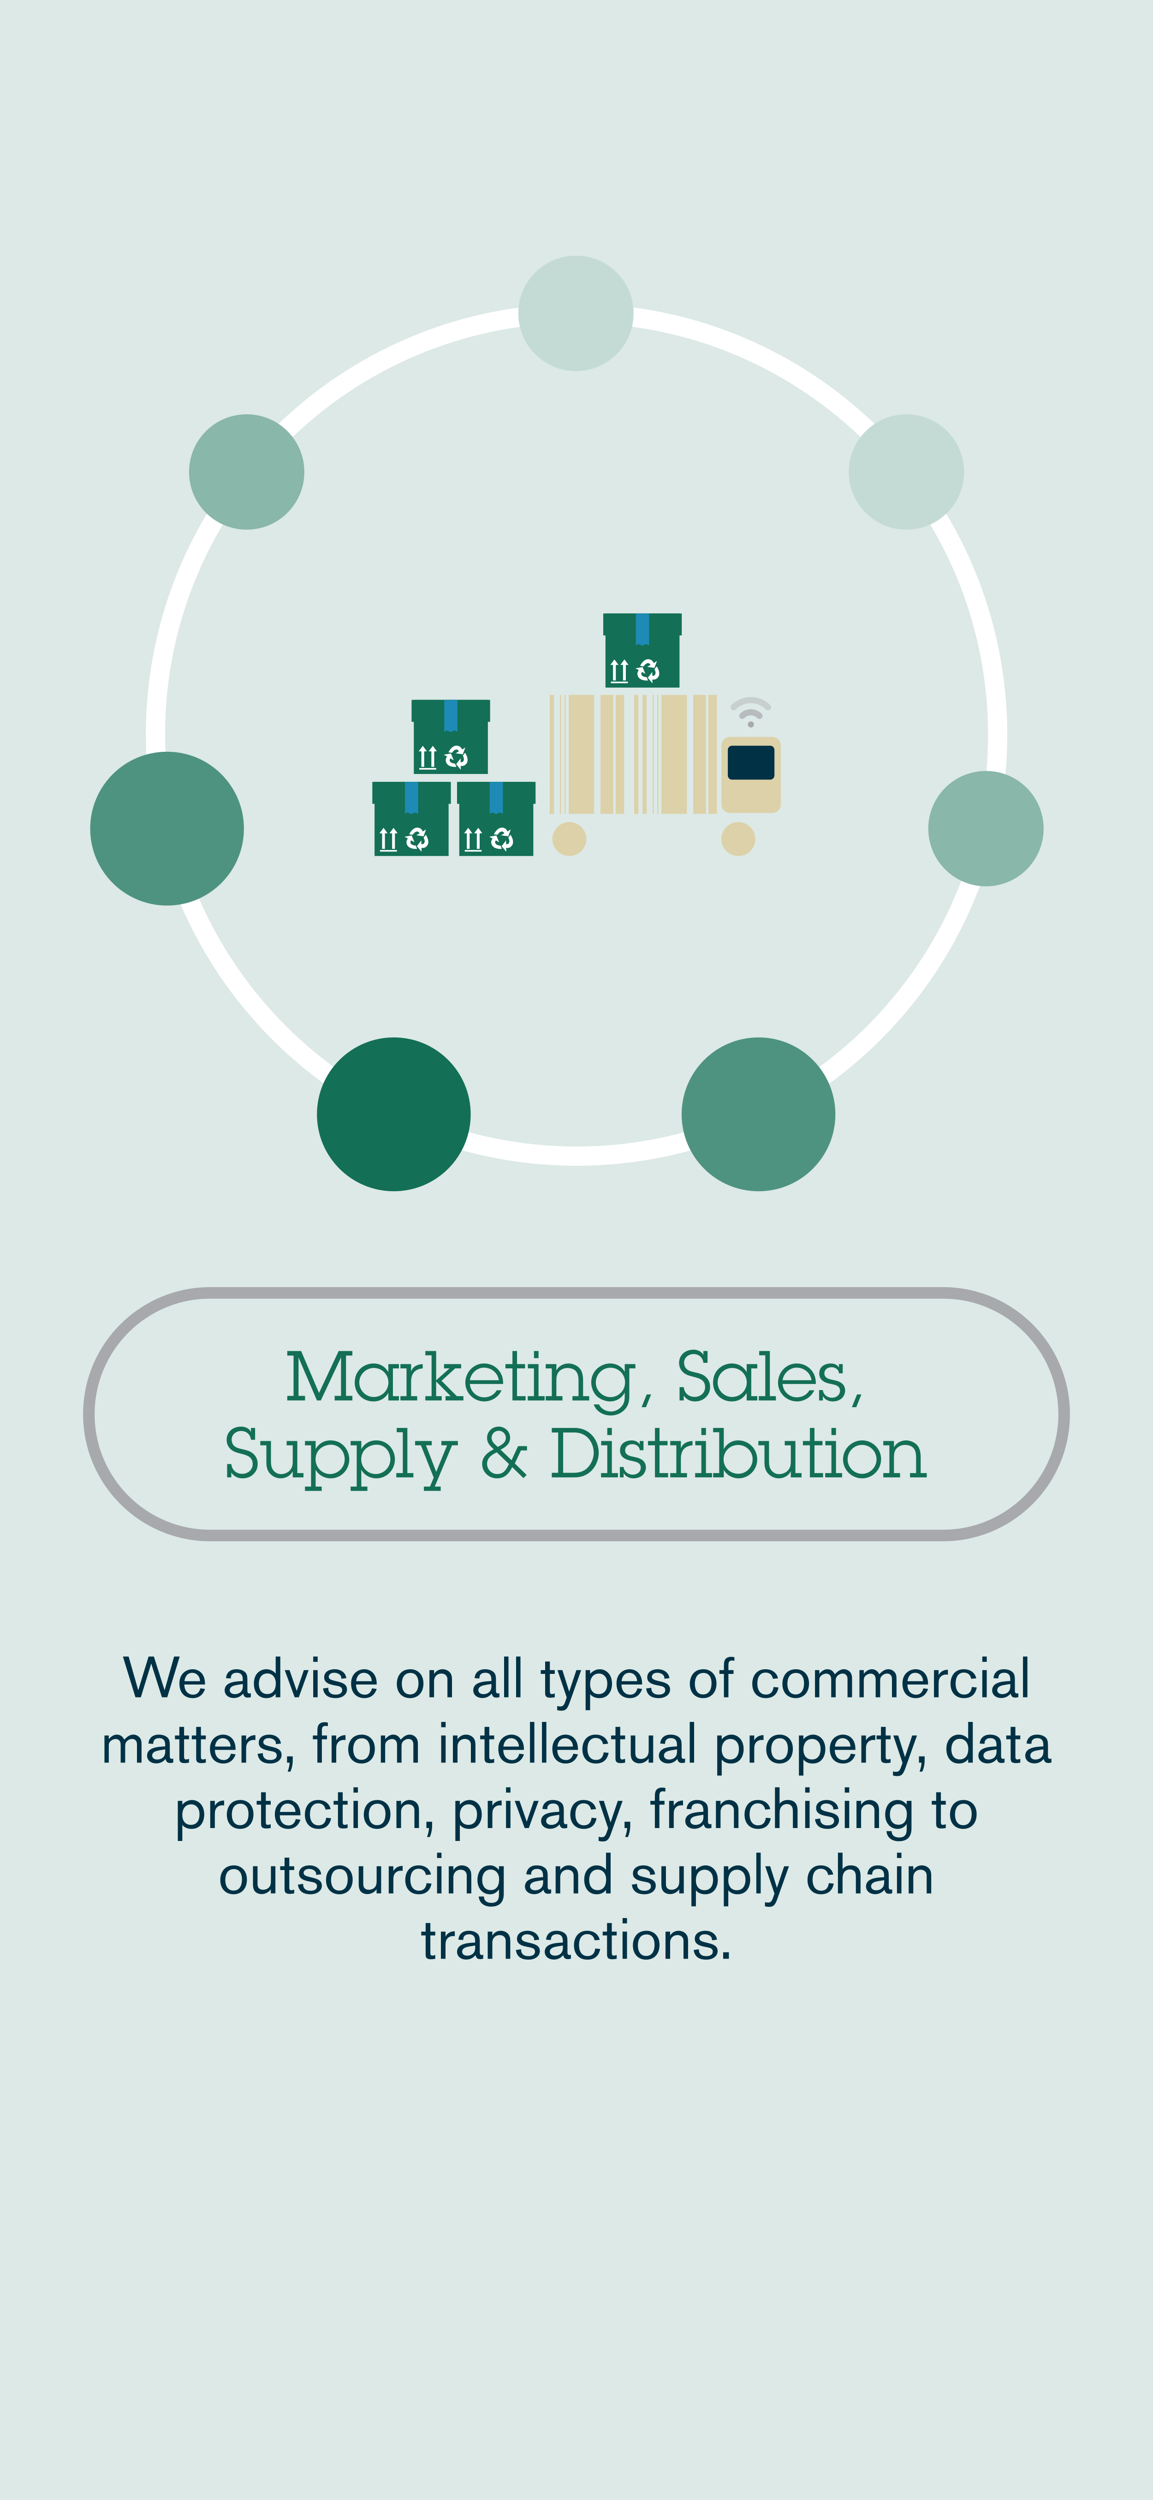 <?xml version="1.0" encoding="utf-8"?>
<!-- Generator: Adobe Illustrator 25.4.1, SVG Export Plug-In . SVG Version: 6.00 Build 0)  -->
<svg version="1.1" xmlns="http://www.w3.org/2000/svg" xmlns:xlink="http://www.w3.org/1999/xlink" x="0px" y="0px"
	 viewBox="0 0 300 650" style="enable-background:new 0 0 300 650;" xml:space="preserve">
<style type="text/css">
	.st0{fill:#DCE9E6;}
	.st1{fill:#FFFFFF;}
	.st2{fill:#89B7AA;}
	.st3{fill:#136F55;}
	.st4{fill:#C4DBD5;}
	.st5{fill:#003145;}
	.st6{fill:#A7A9AC;}
	.st7{fill:#428C77;}
	.st8{fill:#DCD1A9;}
	.st9{fill:#E3DABA;}
	.st10{fill:#B9BABD;}
	.st11{fill:#891B2D;}
	.st12{fill:#A8A8A8;}
	.st13{fill:#4E9380;}
	.st14{opacity:0.4;fill:#A7A9AC;}
	.st15{opacity:0.7;fill:#A7A9AC;}
	.st16{fill-rule:evenodd;clip-rule:evenodd;fill:#136F55;}
	.st17{fill-rule:evenodd;clip-rule:evenodd;fill:#FFFFFF;}
	.st18{fill-rule:evenodd;clip-rule:evenodd;fill:#1D8BB5;}
	.st19{fill:#1D8BB5;}
	.st20{opacity:0.6;fill:#D2E8F0;}
	.st21{opacity:0.6;fill:#D0E2DD;}
</style>
<g id="diagram_1">
</g>
<g id="diagram_2">
</g>
<g id="diagram_3">
</g>
<g id="diagram_4">
</g>
<g id="diagram_5">
	<g>
		<rect class="st0" width="300" height="650"/>
		<path class="st1" d="M150.011,303.115c-61.795,0-112.068-50.274-112.068-112.069
			c0-61.795,50.273-112.069,112.068-112.069s112.069,50.274,112.069,112.069
			C262.08,252.841,211.806,303.115,150.011,303.115z M150.011,83.977c-59.038,0-107.068,48.031-107.068,107.069
			s48.03,107.069,107.068,107.069s107.069-48.031,107.069-107.069S209.049,83.977,150.011,83.977z"/>
		<circle class="st3" cx="102.47" cy="289.746" r="20"/>
		<circle class="st2" cx="256.535" cy="215.459" r="15"/>
		<circle class="st13" cx="43.465" cy="215.459" r="20"/>
		<circle class="st13" cx="197.357" cy="289.746" r="20"/>
		<circle class="st2" cx="64.189" cy="122.722" r="15"/>
		<circle class="st4" cx="235.851" cy="122.722" r="15"/>
		<circle class="st4" cx="149.854" cy="81.477" r="15"/>
		<g>
			<path class="st5" d="M43.516,441.317h-1.38l-2.79-8.774l-2.7,8.774h-1.409l-3.255-10.59h1.484l2.505,8.775
				l2.686-8.775h1.38l2.79,8.775l2.475-8.775h1.455L43.516,441.317z"/>
			<path class="st5" d="M47.971,438.093c0,1.095,0.601,2.55,2.295,2.55c1.245,0,1.71-1.005,1.86-1.65l1.215,0.165
				c-0.165,0.495-0.825,2.385-3.195,2.385c-1.739,0-3.465-1.034-3.465-3.824c0-2.686,1.95-3.69,3.42-3.69
				c1.545,0,3.24,1.035,3.24,3.78v0.195h-5.37V438.093z M52.036,437.133c0-1.17-0.825-2.175-2.025-2.175
				c-1.274,0-1.905,1.05-2.01,2.175H52.036z"/>
			<path class="st5" d="M63.166,436.848c0-0.66-0.016-1.905-1.575-1.905c-0.99,0-1.53,0.495-1.53,1.38v0.105
				l-1.245-0.075c0-0.345,0.21-2.325,2.715-2.325c0.435,0,1.185,0.075,1.77,0.42
				c1.005,0.57,1.065,1.306,1.065,2.565v2.49c0,0.42,0.016,0.824,0.54,0.824c0.15,0,0.226-0.029,0.36-0.06
				v1.005c-0.36,0.12-0.57,0.135-0.765,0.135c-0.06,0-0.495,0-0.75-0.18c-0.285-0.21-0.466-0.66-0.48-0.87
				c-0.33,0.36-1.05,1.155-2.415,1.155c-1.41,0-2.399-0.81-2.399-2.025c0-0.33,0.09-1.02,0.765-1.529
				c0.72-0.54,1.965-0.735,2.865-0.796l1.08-0.074V436.848z M60.645,438.378
				c-0.225,0.09-0.87,0.39-0.87,1.079c0,0.525,0.391,1.051,1.335,1.051c0.645,0,2.07-0.271,2.07-2.085v-0.556
				C62.626,437.958,61.201,438.138,60.645,438.378z"/>
			<path class="st5" d="M71.731,441.317v-0.9c-0.36,0.42-1.02,1.125-2.415,1.125c-2.069,0-3.255-1.59-3.255-3.779
				c0-2.745,1.8-3.735,3.24-3.735c1.29,0,2.175,0.75,2.43,1.155v-4.455h1.2v10.59H71.731z M69.556,440.478
				c1.05,0,2.205-0.63,2.205-2.79c0-1.455-0.84-2.564-2.175-2.564c-1.62,0-2.235,1.35-2.235,2.685
				C67.351,439.053,67.846,440.478,69.556,440.478z"/>
			<path class="st5" d="M77.746,441.317H76.666l-2.58-7.064h1.245l1.875,5.414l1.859-5.414h1.23L77.746,441.317z"/>
			<path class="st5" d="M81.496,432.107v-1.38h1.155v1.38H81.496z M81.496,441.317v-7.064h1.155v7.064H81.496z"/>
			<path class="st5" d="M85.411,438.843c0,0.465,0.045,0.87,0.39,1.245c0.421,0.465,1.006,0.539,1.591,0.539
				s1.635-0.18,1.635-1.185c0-0.855-0.825-1.005-1.471-1.125l-0.69-0.135c-1.935-0.375-2.519-1.065-2.519-2.055
				c0-1.545,1.47-2.101,2.744-2.101c1.485,0,2.295,0.735,2.641,1.245c0.284,0.435,0.345,0.87,0.375,1.08
				l-1.29,0.15c-0.016-0.346-0.03-0.495-0.105-0.66c-0.18-0.391-0.765-0.9-1.785-0.9
				c-0.975,0-1.395,0.585-1.395,1.035c0,0.615,0.63,0.856,1.71,1.11l0.69,0.165
				c1.32,0.315,2.356,0.765,2.356,2.055c0,1.35-1.275,2.234-2.955,2.234c-2.28,0-3.075-1.125-3.285-2.505
				L85.411,438.843z"/>
			<path class="st5" d="M92.642,438.093c0,1.095,0.6,2.55,2.295,2.55c1.244,0,1.71-1.005,1.859-1.65l1.215,0.165
				c-0.165,0.495-0.824,2.385-3.194,2.385c-1.74,0-3.465-1.034-3.465-3.824c0-2.686,1.949-3.69,3.42-3.69
				c1.545,0,3.239,1.035,3.239,3.78v0.195h-5.369V438.093z M96.706,437.133c0-1.17-0.825-2.175-2.024-2.175
				c-1.275,0-1.905,1.05-2.011,2.175H96.706z"/>
			<path class="st5" d="M106.816,434.027c1.649,0,3.359,1.155,3.359,3.69c0,2.534-1.575,3.824-3.465,3.824
				c-1.98,0-3.465-1.319-3.465-3.749C103.246,436.652,103.756,434.027,106.816,434.027z M106.696,440.582
				c1.44,0,2.189-1.125,2.189-2.954c0-1.216-0.479-2.641-2.085-2.641c-2.234,0-2.25,2.415-2.25,2.865
				C104.551,438.692,104.807,440.582,106.696,440.582z"/>
			<path class="st5" d="M116.416,441.317v-4.635c0-1.095-0.78-1.53-1.605-1.53c-0.989,0-1.874,0.721-1.874,1.98
				v4.185h-1.2v-7.064h1.2v1.035c0.3-0.525,1.005-1.261,2.22-1.261c0.315,0,1.38,0.091,2.01,0.976
				c0.405,0.569,0.435,1.185,0.435,1.845v4.47H116.416z"/>
			<path class="st5" d="M127.846,436.848c0-0.66-0.015-1.905-1.575-1.905c-0.989,0-1.529,0.495-1.529,1.38v0.105
				l-1.245-0.075c0-0.345,0.21-2.325,2.715-2.325c0.435,0,1.185,0.075,1.77,0.42
				c1.005,0.57,1.065,1.306,1.065,2.565v2.49c0,0.42,0.015,0.824,0.54,0.824c0.149,0,0.225-0.029,0.359-0.06
				v1.005c-0.359,0.12-0.569,0.135-0.765,0.135c-0.06,0-0.495,0-0.75-0.18c-0.285-0.21-0.465-0.66-0.479-0.87
				c-0.33,0.36-1.051,1.155-2.415,1.155c-1.41,0-2.4-0.81-2.4-2.025c0-0.33,0.09-1.02,0.766-1.529
				c0.72-0.54,1.965-0.735,2.864-0.796l1.08-0.074V436.848z M125.326,438.378
				c-0.226,0.09-0.87,0.39-0.87,1.079c0,0.525,0.39,1.051,1.335,1.051c0.644,0,2.069-0.271,2.069-2.085v-0.556
				C127.306,437.958,125.881,438.138,125.326,438.378z"/>
			<path class="st5" d="M131.161,441.317v-10.59h1.14v10.59H131.161z"/>
			<path class="st5" d="M134.281,441.317v-10.59h1.14v10.59H134.281z"/>
			<path class="st5" d="M143.071,439.787c0,0.511,0.149,0.705,0.524,0.705c0.136,0,0.42-0.045,0.75-0.165v0.99
				c-0.104,0.015-0.675,0.12-1.14,0.12c-1.17,0-1.365-0.465-1.365-1.275v-4.92h-1.14v-0.989h1.14v-2.235
				h1.23v2.235h1.274v0.989h-1.274V439.787z"/>
			<path class="st5" d="M151.216,434.253l-2.97,8.354c-0.57,1.605-0.96,2.205-2.205,2.205
				c-0.24,0-0.585-0.016-1.065-0.15v-1.08c0.181,0.06,0.421,0.12,0.796,0.12c0.704,0,0.975-0.285,1.38-1.47
				l0.3-0.87l-2.4-7.109h1.275l1.77,5.609l1.875-5.609H151.216z"/>
			<path class="st5" d="M153.541,434.253v1.005c0.39-0.495,1.29-1.23,2.521-1.23c1.454,0,3.18,1.141,3.18,3.78
				c0,1.62-0.78,3.734-3.315,3.734c-0.899,0-1.859-0.33-2.385-1.05v4.185h-1.17v-10.424H153.541z
				 M155.761,440.492c1.485,0,2.25-1.08,2.25-2.729c0-1.905-1.17-2.61-2.175-2.61
				c-1.365,0-2.295,1.005-2.295,2.76C153.541,439.518,154.381,440.492,155.761,440.492z"/>
			<path class="st5" d="M161.701,438.093c0,1.095,0.601,2.55,2.295,2.55c1.245,0,1.71-1.005,1.86-1.65l1.215,0.165
				c-0.165,0.495-0.825,2.385-3.195,2.385c-1.739,0-3.465-1.034-3.465-3.824c0-2.686,1.95-3.69,3.42-3.69
				c1.545,0,3.24,1.035,3.24,3.78v0.195h-5.37V438.093z M165.767,437.133c0-1.17-0.825-2.175-2.025-2.175
				c-1.274,0-1.905,1.05-2.01,2.175H165.767z"/>
			<path class="st5" d="M169.472,438.843c0,0.465,0.045,0.87,0.39,1.245c0.42,0.465,1.005,0.539,1.59,0.539
				s1.635-0.18,1.635-1.185c0-0.855-0.825-1.005-1.47-1.125l-0.69-0.135c-1.935-0.375-2.519-1.065-2.519-2.055
				c0-1.545,1.47-2.101,2.745-2.101c1.484,0,2.295,0.735,2.64,1.245c0.285,0.435,0.345,0.87,0.375,1.08
				l-1.29,0.15c-0.015-0.346-0.03-0.495-0.104-0.66c-0.181-0.391-0.766-0.9-1.785-0.9
				c-0.975,0-1.395,0.585-1.395,1.035c0,0.615,0.631,0.856,1.71,1.11l0.69,0.165
				c1.32,0.315,2.354,0.765,2.354,2.055c0,1.35-1.274,2.234-2.954,2.234c-2.28,0-3.075-1.125-3.285-2.505
				L169.472,438.843z"/>
			<path class="st5" d="M183.061,434.027c1.649,0,3.359,1.155,3.359,3.69c0,2.534-1.575,3.824-3.465,3.824
				c-1.98,0-3.465-1.319-3.465-3.749C179.491,436.652,180.001,434.027,183.061,434.027z M182.941,440.582
				c1.44,0,2.189-1.125,2.189-2.954c0-1.216-0.479-2.641-2.085-2.641c-2.234,0-2.25,2.415-2.25,2.865
				C180.796,438.692,181.052,440.582,182.941,440.582z"/>
			<path class="st5" d="M190.861,434.253v0.989h-1.335v6.075h-1.17v-6.075h-1.17v-0.989h1.17v-0.615
				c0-0.96,0-1.41,0.18-1.86c0.375-0.96,1.41-0.975,1.68-0.975c0.15,0,0.465,0.015,0.87,0.09v0.945
				c-0.045-0.015-0.405-0.075-0.66-0.075c-0.614,0-0.899,0.345-0.899,1.14v1.351H190.861z"/>
			<path class="st5" d="M202.56,438.768c-0.39,2.055-1.71,2.774-3.329,2.774c-2.221,0-3.495-1.545-3.495-3.704
				c0-2.115,1.154-3.811,3.435-3.811c2.13,0,3.075,1.351,3.255,2.37l-1.32,0.12
				c-0.18-1.035-0.869-1.62-1.92-1.62c-1.079,0-2.13,0.72-2.13,2.865c0,1.68,0.75,2.85,2.205,2.85
				c1.351,0,1.875-0.855,2.01-1.965L202.56,438.768z"/>
			<path class="st5" d="M207.136,434.027c1.65,0,3.36,1.155,3.36,3.69c0,2.534-1.575,3.824-3.465,3.824
				c-1.98,0-3.465-1.319-3.465-3.749C203.566,436.652,204.076,434.027,207.136,434.027z M207.016,440.582
				c1.44,0,2.19-1.125,2.19-2.954c0-1.216-0.48-2.641-2.085-2.641c-2.235,0-2.25,2.415-2.25,2.865
				C204.871,438.692,205.126,440.582,207.016,440.582z"/>
			<path class="st5" d="M220.516,441.317v-4.71c0-1.245-0.825-1.455-1.29-1.455c-0.675,0-1.485,0.495-1.695,1.17
				c-0.074,0.226-0.09,0.511-0.09,1.02v3.975h-1.17v-4.604c0-1.395-0.899-1.545-1.305-1.545
				c-0.615,0-1.44,0.42-1.68,1.05c-0.09,0.225-0.105,0.435-0.105,0.899v4.2h-1.125v-7.064h1.125v0.96
				c0.585-0.69,1.245-1.185,2.13-1.185c0.24,0,0.945,0.06,1.47,0.66c0.181,0.195,0.301,0.42,0.435,0.645
				c0.42-0.391,1.155-1.306,2.37-1.306c0.885,0,1.455,0.556,1.635,0.78c0.45,0.54,0.479,1.185,0.479,1.845
				v4.665H220.516z"/>
			<path class="st5" d="M232.081,441.317v-4.71c0-1.245-0.825-1.455-1.29-1.455c-0.675,0-1.485,0.495-1.695,1.17
				c-0.075,0.226-0.09,0.511-0.09,1.02v3.975h-1.17v-4.604c0-1.395-0.9-1.545-1.305-1.545
				c-0.615,0-1.44,0.42-1.681,1.05c-0.09,0.225-0.104,0.435-0.104,0.899v4.2h-1.125v-7.064h1.125v0.96
				c0.585-0.69,1.245-1.185,2.13-1.185c0.24,0,0.945,0.06,1.47,0.66c0.181,0.195,0.3,0.42,0.435,0.645
				c0.42-0.391,1.154-1.306,2.369-1.306c0.886,0,1.455,0.556,1.636,0.78c0.449,0.54,0.479,1.185,0.479,1.845
				v4.665H232.081z"/>
			<path class="st5" d="M236.102,438.093c0,1.095,0.6,2.55,2.295,2.55c1.245,0,1.71-1.005,1.859-1.65l1.216,0.165
				c-0.165,0.495-0.825,2.385-3.195,2.385c-1.74,0-3.465-1.034-3.465-3.824c0-2.686,1.95-3.69,3.42-3.69
				c1.545,0,3.24,1.035,3.24,3.78v0.195h-5.37V438.093z M240.166,437.133c0-1.17-0.824-2.175-2.024-2.175
				c-1.275,0-1.905,1.05-2.01,2.175H240.166z"/>
			<path class="st5" d="M244.216,434.253v1.29c0.165-0.315,0.375-0.585,0.66-0.81c0.285-0.225,0.84-0.569,1.755-0.569
				v1.289c-0.15-0.029-0.315-0.045-0.465-0.045c-0.856,0-1.605,0.466-1.845,1.335
				c-0.091,0.36-0.105,0.615-0.105,1.306v3.269h-1.2v-7.064H244.216z"/>
			<path class="st5" d="M254.147,438.768c-0.391,2.055-1.71,2.774-3.33,2.774c-2.22,0-3.495-1.545-3.495-3.704
				c0-2.115,1.155-3.811,3.435-3.811c2.13,0,3.075,1.351,3.255,2.37l-1.319,0.12
				c-0.181-1.035-0.87-1.62-1.92-1.62c-1.08,0-2.13,0.72-2.13,2.865c0,1.68,0.75,2.85,2.204,2.85
				c1.351,0,1.875-0.855,2.011-1.965L254.147,438.768z"/>
			<path class="st5" d="M255.586,432.107v-1.38h1.154v1.38H255.586z M255.586,441.317v-7.064h1.154v7.064H255.586z"/>
			<path class="st5" d="M262.86,436.848c0-0.66-0.015-1.905-1.574-1.905c-0.99,0-1.53,0.495-1.53,1.38v0.105
				l-1.245-0.075c0-0.345,0.21-2.325,2.715-2.325c0.435,0,1.185,0.075,1.77,0.42
				c1.005,0.57,1.065,1.306,1.065,2.565v2.49c0,0.42,0.015,0.824,0.54,0.824c0.15,0,0.225-0.029,0.36-0.06
				v1.005c-0.36,0.12-0.57,0.135-0.766,0.135c-0.06,0-0.495,0-0.75-0.18c-0.284-0.21-0.465-0.66-0.479-0.87
				c-0.33,0.36-1.05,1.155-2.415,1.155c-1.41,0-2.4-0.81-2.4-2.025c0-0.33,0.091-1.02,0.766-1.529
				c0.72-0.54,1.965-0.735,2.864-0.796l1.08-0.074V436.848z M260.341,438.378
				c-0.225,0.09-0.87,0.39-0.87,1.079c0,0.525,0.39,1.051,1.335,1.051c0.645,0,2.07-0.271,2.07-2.085v-0.556
				C262.32,437.958,260.896,438.138,260.341,438.378z"/>
			<path class="st5" d="M266.176,441.317v-10.59h1.14v10.59H266.176z"/>
			<path class="st5" d="M35.641,458.317v-4.71c0-1.245-0.824-1.455-1.289-1.455c-0.676,0-1.485,0.495-1.695,1.17
				c-0.075,0.226-0.09,0.511-0.09,1.02v3.975h-1.17v-4.604c0-1.395-0.9-1.545-1.306-1.545
				c-0.614,0-1.44,0.42-1.68,1.05c-0.09,0.225-0.104,0.435-0.104,0.899v4.2h-1.125v-7.064h1.125v0.96
				c0.585-0.69,1.245-1.185,2.13-1.185c0.239,0,0.944,0.06,1.47,0.66c0.18,0.195,0.3,0.42,0.435,0.645
				c0.42-0.391,1.155-1.306,2.37-1.306c0.885,0,1.455,0.556,1.635,0.78c0.45,0.54,0.48,1.185,0.48,1.845
				v4.665H35.641z"/>
			<path class="st5" d="M42.977,453.848c0-0.66-0.016-1.905-1.575-1.905c-0.99,0-1.53,0.495-1.53,1.38v0.105
				l-1.245-0.075c0-0.345,0.21-2.325,2.715-2.325c0.435,0,1.185,0.075,1.77,0.42
				c1.005,0.57,1.065,1.306,1.065,2.565v2.49c0,0.42,0.016,0.824,0.54,0.824c0.15,0,0.226-0.029,0.36-0.06
				v1.005c-0.36,0.12-0.57,0.135-0.765,0.135c-0.06,0-0.495,0-0.75-0.18c-0.285-0.21-0.466-0.66-0.48-0.87
				c-0.33,0.36-1.05,1.155-2.415,1.155c-1.41,0-2.399-0.81-2.399-2.025c0-0.33,0.09-1.02,0.765-1.529
				c0.72-0.54,1.965-0.735,2.865-0.796l1.08-0.074V453.848z M40.456,455.378
				c-0.225,0.09-0.87,0.39-0.87,1.079c0,0.525,0.391,1.051,1.335,1.051c0.645,0,2.07-0.271,2.07-2.085v-0.556
				C42.437,454.958,41.012,455.138,40.456,455.378z"/>
			<path class="st5" d="M47.897,456.787c0,0.511,0.149,0.705,0.524,0.705c0.136,0,0.42-0.045,0.75-0.165v0.99
				c-0.104,0.015-0.675,0.12-1.14,0.12c-1.17,0-1.365-0.465-1.365-1.275v-4.92h-1.14v-0.989h1.14v-2.235
				h1.23v2.235h1.274v0.989h-1.274V456.787z"/>
			<path class="st5" d="M52.276,456.787c0,0.511,0.149,0.705,0.524,0.705c0.136,0,0.42-0.045,0.75-0.165v0.99
				c-0.104,0.015-0.675,0.12-1.14,0.12c-1.17,0-1.365-0.465-1.365-1.275v-4.92h-1.14v-0.989h1.14v-2.235
				h1.23v2.235h1.274v0.989h-1.274V456.787z"/>
			<path class="st5" d="M55.921,455.093c0,1.095,0.601,2.55,2.295,2.55c1.245,0,1.71-1.005,1.86-1.65l1.215,0.165
				c-0.165,0.495-0.825,2.385-3.195,2.385c-1.739,0-3.465-1.034-3.465-3.824c0-2.686,1.95-3.69,3.42-3.69
				c1.545,0,3.24,1.035,3.24,3.78v0.195h-5.37V455.093z M59.986,454.133c0-1.17-0.825-2.175-2.025-2.175
				c-1.274,0-1.905,1.05-2.01,2.175H59.986z"/>
			<path class="st5" d="M64.036,451.253v1.29c0.165-0.315,0.375-0.585,0.66-0.81c0.285-0.225,0.84-0.569,1.755-0.569
				v1.289c-0.15-0.029-0.315-0.045-0.465-0.045c-0.856,0-1.605,0.466-1.846,1.335
				c-0.09,0.36-0.104,0.615-0.104,1.306v3.269h-1.2v-7.064H64.036z"/>
			<path class="st5" d="M68.386,455.843c0,0.465,0.045,0.87,0.39,1.245c0.421,0.465,1.006,0.539,1.591,0.539
				s1.635-0.18,1.635-1.185c0-0.855-0.825-1.005-1.471-1.125l-0.69-0.135c-1.935-0.375-2.519-1.065-2.519-2.055
				c0-1.545,1.47-2.101,2.744-2.101c1.485,0,2.295,0.735,2.641,1.245c0.284,0.435,0.345,0.87,0.375,1.08
				l-1.29,0.15c-0.016-0.346-0.03-0.495-0.105-0.66c-0.18-0.391-0.765-0.9-1.785-0.9
				c-0.975,0-1.395,0.585-1.395,1.035c0,0.615,0.63,0.856,1.71,1.11l0.69,0.165
				c1.32,0.315,2.356,0.765,2.356,2.055c0,1.35-1.275,2.234-2.955,2.234c-2.28,0-3.075-1.125-3.285-2.505
				L68.386,455.843z"/>
			<path class="st5" d="M76.171,456.683v0.899c0,1.065-0.18,2.101-0.615,3.075h-0.705
				c0.255-0.735,0.495-1.56,0.495-2.34h-0.66v-1.635H76.171z"/>
			<path class="st5" d="M85.081,451.253v0.989h-1.335v6.075h-1.17v-6.075h-1.17v-0.989h1.17v-0.615
				c0-0.96,0-1.41,0.18-1.86c0.375-0.96,1.41-0.975,1.68-0.975c0.15,0,0.465,0.015,0.87,0.09v0.945
				c-0.045-0.015-0.405-0.075-0.66-0.075c-0.614,0-0.899,0.345-0.899,1.14v1.351H85.081z"/>
			<path class="st5" d="M87.481,451.253v1.29c0.165-0.315,0.375-0.585,0.66-0.81c0.285-0.225,0.84-0.569,1.755-0.569
				v1.289c-0.149-0.029-0.315-0.045-0.465-0.045c-0.855,0-1.605,0.466-1.845,1.335
				c-0.09,0.36-0.105,0.615-0.105,1.306v3.269h-1.199v-7.064H87.481z"/>
			<path class="st5" d="M94.171,451.027c1.649,0,3.359,1.155,3.359,3.69c0,2.534-1.575,3.824-3.465,3.824
				c-1.98,0-3.465-1.319-3.465-3.749C90.601,453.652,91.11,451.027,94.171,451.027z M94.051,457.582
				c1.44,0,2.189-1.125,2.189-2.954c0-1.216-0.479-2.641-2.085-2.641c-2.234,0-2.25,2.415-2.25,2.865
				C91.905,455.692,92.161,457.582,94.051,457.582z"/>
			<path class="st5" d="M107.55,458.317v-4.71c0-1.245-0.824-1.455-1.289-1.455c-0.676,0-1.485,0.495-1.695,1.17
				c-0.075,0.226-0.09,0.511-0.09,1.02v3.975h-1.17v-4.604c0-1.395-0.9-1.545-1.306-1.545
				c-0.614,0-1.44,0.42-1.68,1.05c-0.09,0.225-0.104,0.435-0.104,0.899v4.2h-1.125v-7.064h1.125v0.96
				c0.585-0.69,1.245-1.185,2.13-1.185c0.239,0,0.944,0.06,1.47,0.66c0.18,0.195,0.3,0.42,0.435,0.645
				c0.42-0.391,1.155-1.306,2.37-1.306c0.885,0,1.455,0.556,1.635,0.78c0.45,0.54,0.48,1.185,0.48,1.845
				v4.665H107.55z"/>
			<path class="st5" d="M114.796,449.107v-1.38h1.154v1.38H114.796z M114.796,458.317v-7.064h1.154v7.064H114.796z"/>
			<path class="st5" d="M122.52,458.317v-4.635c0-1.095-0.78-1.53-1.605-1.53c-0.989,0-1.874,0.721-1.874,1.98
				v4.185h-1.2v-7.064h1.2v1.035c0.3-0.525,1.005-1.261,2.22-1.261c0.315,0,1.38,0.091,2.01,0.976
				c0.405,0.569,0.435,1.185,0.435,1.845v4.47H122.52z"/>
			<path class="st5" d="M127.306,456.787c0,0.511,0.149,0.705,0.524,0.705c0.136,0,0.42-0.045,0.75-0.165v0.99
				c-0.104,0.015-0.675,0.12-1.14,0.12c-1.17,0-1.365-0.465-1.365-1.275v-4.92h-1.14v-0.989h1.14v-2.235
				h1.23v2.235h1.274v0.989h-1.274V456.787z"/>
			<path class="st5" d="M130.95,455.093c0,1.095,0.601,2.55,2.295,2.55c1.245,0,1.71-1.005,1.86-1.65l1.215,0.165
				c-0.165,0.495-0.825,2.385-3.195,2.385c-1.739,0-3.465-1.034-3.465-3.824c0-2.686,1.95-3.69,3.42-3.69
				c1.545,0,3.24,1.035,3.24,3.78v0.195h-5.37V455.093z M135.016,454.133c0-1.17-0.825-2.175-2.025-2.175
				c-1.274,0-1.905,1.05-2.01,2.175H135.016z"/>
			<path class="st5" d="M137.895,458.317v-10.59h1.14v10.59H137.895z"/>
			<path class="st5" d="M141.016,458.317v-10.59h1.14v10.59H141.016z"/>
			<path class="st5" d="M145.006,455.093c0,1.095,0.6,2.55,2.295,2.55c1.244,0,1.71-1.005,1.859-1.65l1.215,0.165
				c-0.165,0.495-0.824,2.385-3.194,2.385c-1.74,0-3.465-1.034-3.465-3.824c0-2.686,1.949-3.69,3.42-3.69
				c1.545,0,3.239,1.035,3.239,3.78v0.195h-5.369V455.093z M149.07,454.133c0-1.17-0.825-2.175-2.024-2.175
				c-1.275,0-1.905,1.05-2.011,2.175H149.07z"/>
			<path class="st5" d="M158.356,455.768c-0.391,2.055-1.71,2.774-3.33,2.774c-2.22,0-3.495-1.545-3.495-3.704
				c0-2.115,1.155-3.811,3.436-3.811c2.13,0,3.074,1.351,3.255,2.37l-1.32,0.12
				c-0.18-1.035-0.87-1.62-1.92-1.62c-1.08,0-2.13,0.72-2.13,2.865c0,1.68,0.75,2.85,2.205,2.85
				c1.35,0,1.875-0.855,2.01-1.965L158.356,455.768z"/>
			<path class="st5" d="M161.37,456.787c0,0.511,0.15,0.705,0.525,0.705c0.135,0,0.42-0.045,0.75-0.165v0.99
				c-0.105,0.015-0.675,0.12-1.14,0.12c-1.171,0-1.365-0.465-1.365-1.275v-4.92h-1.14v-0.989h1.14v-2.235
				h1.23v2.235h1.275v0.989h-1.275V456.787z"/>
			<path class="st5" d="M168.766,458.317v-1.08c-0.525,0.78-1.471,1.26-2.4,1.26
				c-0.255,0-1.35-0.045-1.89-0.93c-0.33-0.555-0.36-1.17-0.36-1.77v-4.545h1.185v4.019
				c0,0.75,0,1.08,0.164,1.425c0.15,0.3,0.525,0.675,1.29,0.675c0.271,0,1.17-0.06,1.681-0.81
				c0.345-0.51,0.345-1.11,0.345-1.695v-3.614h1.17v7.064H168.766z"/>
			<path class="st5" d="M176.145,453.848c0-0.66-0.016-1.905-1.575-1.905c-0.99,0-1.53,0.495-1.53,1.38v0.105
				l-1.245-0.075c0-0.345,0.21-2.325,2.715-2.325c0.435,0,1.185,0.075,1.77,0.42
				c1.005,0.57,1.065,1.306,1.065,2.565v2.49c0,0.42,0.016,0.824,0.54,0.824c0.15,0,0.226-0.029,0.36-0.06
				v1.005c-0.36,0.12-0.57,0.135-0.765,0.135c-0.06,0-0.495,0-0.75-0.18c-0.285-0.21-0.466-0.66-0.48-0.87
				c-0.33,0.36-1.05,1.155-2.415,1.155c-1.41,0-2.399-0.81-2.399-2.025c0-0.33,0.09-1.02,0.765-1.529
				c0.72-0.54,1.965-0.735,2.865-0.796l1.08-0.074V453.848z M173.625,455.378
				c-0.225,0.09-0.87,0.39-0.87,1.079c0,0.525,0.391,1.051,1.335,1.051c0.645,0,2.07-0.271,2.07-2.085v-0.556
				C175.606,454.958,174.181,455.138,173.625,455.378z"/>
			<path class="st5" d="M179.46,458.317v-10.59h1.141v10.59H179.46z"/>
			<path class="st5" d="M187.785,451.253v1.005c0.39-0.495,1.29-1.23,2.521-1.23c1.454,0,3.18,1.141,3.18,3.78
				c0,1.62-0.78,3.734-3.315,3.734c-0.899,0-1.859-0.33-2.385-1.05v4.185h-1.17v-10.424H187.785z
				 M190.005,457.492c1.485,0,2.25-1.08,2.25-2.729c0-1.905-1.17-2.61-2.175-2.61
				c-1.365,0-2.295,1.005-2.295,2.76C187.785,456.518,188.625,457.492,190.005,457.492z"/>
			<path class="st5" d="M196.245,451.253v1.29c0.165-0.315,0.375-0.585,0.66-0.81c0.285-0.225,0.84-0.569,1.755-0.569
				v1.289c-0.149-0.029-0.315-0.045-0.465-0.045c-0.855,0-1.605,0.466-1.845,1.335
				c-0.09,0.36-0.105,0.615-0.105,1.306v3.269h-1.199v-7.064H196.245z"/>
			<path class="st5" d="M202.935,451.027c1.649,0,3.359,1.155,3.359,3.69c0,2.534-1.575,3.824-3.465,3.824
				c-1.98,0-3.465-1.319-3.465-3.749C199.365,453.652,199.875,451.027,202.935,451.027z M202.815,457.582
				c1.44,0,2.189-1.125,2.189-2.954c0-1.216-0.479-2.641-2.085-2.641c-2.234,0-2.25,2.415-2.25,2.865
				C200.67,455.692,200.926,457.582,202.815,457.582z"/>
			<path class="st5" d="M209.04,451.253v1.005c0.39-0.495,1.29-1.23,2.521-1.23c1.454,0,3.18,1.141,3.18,3.78
				c0,1.62-0.78,3.734-3.315,3.734c-0.899,0-1.859-0.33-2.385-1.05v4.185h-1.17v-10.424H209.04z
				 M211.26,457.492c1.485,0,2.25-1.08,2.25-2.729c0-1.905-1.17-2.61-2.175-2.61
				c-1.365,0-2.295,1.005-2.295,2.76C209.04,456.518,209.88,457.492,211.26,457.492z"/>
			<path class="st5" d="M217.2,455.093c0,1.095,0.601,2.55,2.295,2.55c1.245,0,1.71-1.005,1.86-1.65l1.215,0.165
				c-0.165,0.495-0.825,2.385-3.195,2.385c-1.739,0-3.465-1.034-3.465-3.824c0-2.686,1.95-3.69,3.42-3.69
				c1.545,0,3.24,1.035,3.24,3.78v0.195h-5.37V455.093z M221.266,454.133c0-1.17-0.825-2.175-2.025-2.175
				c-1.274,0-1.905,1.05-2.01,2.175H221.266z"/>
			<path class="st5" d="M225.315,451.253v1.29c0.165-0.315,0.375-0.585,0.66-0.81c0.285-0.225,0.84-0.569,1.755-0.569
				v1.289c-0.15-0.029-0.315-0.045-0.465-0.045c-0.856,0-1.605,0.466-1.846,1.335
				c-0.09,0.36-0.104,0.615-0.104,1.306v3.269h-1.2v-7.064H225.315z"/>
			<path class="st5" d="M230.446,456.787c0,0.511,0.149,0.705,0.524,0.705c0.135,0,0.42-0.045,0.75-0.165v0.99
				c-0.104,0.015-0.675,0.12-1.14,0.12c-1.17,0-1.365-0.465-1.365-1.275v-4.92h-1.14v-0.989h1.14v-2.235
				h1.23v2.235h1.274v0.989h-1.274V456.787z"/>
			<path class="st5" d="M238.591,451.253l-2.97,8.354c-0.57,1.605-0.96,2.205-2.205,2.205
				c-0.24,0-0.585-0.016-1.065-0.15v-1.08c0.181,0.06,0.42,0.12,0.795,0.12c0.705,0,0.976-0.285,1.38-1.47
				l0.301-0.87l-2.4-7.109h1.275l1.77,5.609l1.875-5.609H238.591z"/>
			<path class="st5" d="M240.585,456.683v0.899c0,1.065-0.18,2.101-0.615,3.075h-0.704
				c0.255-0.735,0.494-1.56,0.494-2.34h-0.659v-1.635H240.585z"/>
			<path class="st5" d="M251.909,458.317v-0.9c-0.36,0.42-1.02,1.125-2.415,1.125c-2.07,0-3.255-1.59-3.255-3.779
				c0-2.745,1.8-3.735,3.24-3.735c1.29,0,2.175,0.75,2.43,1.155v-4.455h1.2v10.59H251.909z M249.734,457.478
				c1.05,0,2.205-0.63,2.205-2.79c0-1.455-0.841-2.564-2.176-2.564c-1.619,0-2.234,1.35-2.234,2.685
				C247.529,456.053,248.024,457.478,249.734,457.478z"/>
			<path class="st5" d="M259.273,453.848c0-0.66-0.015-1.905-1.574-1.905c-0.99,0-1.53,0.495-1.53,1.38v0.105
				l-1.245-0.075c0-0.345,0.21-2.325,2.715-2.325c0.435,0,1.185,0.075,1.77,0.42
				c1.005,0.57,1.065,1.306,1.065,2.565v2.49c0,0.42,0.015,0.824,0.54,0.824c0.15,0,0.225-0.029,0.36-0.06
				v1.005c-0.36,0.12-0.57,0.135-0.766,0.135c-0.06,0-0.495,0-0.75-0.18c-0.284-0.21-0.465-0.66-0.479-0.87
				c-0.33,0.36-1.05,1.155-2.415,1.155c-1.41,0-2.399-0.81-2.399-2.025c0-0.33,0.09-1.02,0.765-1.529
				c0.72-0.54,1.965-0.735,2.864-0.796l1.08-0.074V453.848z M256.754,455.378
				c-0.225,0.09-0.87,0.39-0.87,1.079c0,0.525,0.39,1.051,1.335,1.051c0.645,0,2.07-0.271,2.07-2.085v-0.556
				C258.733,454.958,257.309,455.138,256.754,455.378z"/>
			<path class="st5" d="M264.194,456.787c0,0.511,0.149,0.705,0.524,0.705c0.135,0,0.42-0.045,0.75-0.165v0.99
				c-0.104,0.015-0.675,0.12-1.14,0.12c-1.17,0-1.365-0.465-1.365-1.275v-4.92h-1.14v-0.989h1.14v-2.235
				h1.23v2.235h1.274v0.989h-1.274V456.787z"/>
			<path class="st5" d="M271.469,453.848c0-0.66-0.015-1.905-1.574-1.905c-0.99,0-1.53,0.495-1.53,1.38v0.105
				l-1.245-0.075c0-0.345,0.21-2.325,2.715-2.325c0.435,0,1.185,0.075,1.77,0.42
				c1.005,0.57,1.065,1.306,1.065,2.565v2.49c0,0.42,0.015,0.824,0.54,0.824c0.15,0,0.225-0.029,0.36-0.06
				v1.005c-0.36,0.12-0.57,0.135-0.766,0.135c-0.06,0-0.495,0-0.75-0.18c-0.284-0.21-0.465-0.66-0.479-0.87
				c-0.33,0.36-1.05,1.155-2.415,1.155c-1.41,0-2.399-0.81-2.399-2.025c0-0.33,0.09-1.02,0.765-1.529
				c0.72-0.54,1.965-0.735,2.864-0.796l1.08-0.074V453.848z M268.949,455.378
				c-0.225,0.09-0.87,0.39-0.87,1.079c0,0.525,0.39,1.051,1.335,1.051c0.645,0,2.07-0.271,2.07-2.085v-0.556
				C270.929,454.958,269.504,455.138,268.949,455.378z"/>
			<path class="st5" d="M47.438,468.253v1.005c0.39-0.495,1.29-1.23,2.521-1.23c1.454,0,3.18,1.141,3.18,3.78
				c0,1.62-0.78,3.734-3.315,3.734c-0.899,0-1.859-0.33-2.385-1.05v4.185h-1.17v-10.424H47.438z
				 M49.658,474.492c1.485,0,2.25-1.08,2.25-2.729c0-1.905-1.17-2.61-2.175-2.61
				c-1.365,0-2.295,1.005-2.295,2.76C47.438,473.518,48.278,474.492,49.658,474.492z"/>
			<path class="st5" d="M55.898,468.253v1.29c0.165-0.315,0.375-0.585,0.66-0.81c0.285-0.225,0.84-0.569,1.755-0.569
				v1.289c-0.149-0.029-0.315-0.045-0.465-0.045c-0.855,0-1.605,0.466-1.845,1.335
				c-0.09,0.36-0.105,0.615-0.105,1.306v3.269h-1.199v-7.064H55.898z"/>
			<path class="st5" d="M62.589,468.027c1.649,0,3.359,1.155,3.359,3.69c0,2.534-1.575,3.824-3.465,3.824
				c-1.98,0-3.465-1.319-3.465-3.749C59.019,470.652,59.528,468.027,62.589,468.027z M62.469,474.582
				c1.44,0,2.189-1.125,2.189-2.954c0-1.216-0.479-2.641-2.085-2.641c-2.234,0-2.25,2.415-2.25,2.865
				C60.323,472.692,60.579,474.582,62.469,474.582z"/>
			<path class="st5" d="M69.158,473.787c0,0.511,0.15,0.705,0.525,0.705c0.135,0,0.42-0.045,0.75-0.165v0.99
				c-0.105,0.015-0.675,0.12-1.14,0.12c-1.171,0-1.365-0.465-1.365-1.275v-4.92h-1.14v-0.989h1.14v-2.235
				h1.23v2.235h1.275v0.989h-1.275V473.787z"/>
			<path class="st5" d="M72.804,472.093c0,1.095,0.6,2.55,2.295,2.55c1.244,0,1.71-1.005,1.859-1.65l1.215,0.165
				c-0.165,0.495-0.824,2.385-3.194,2.385c-1.74,0-3.465-1.034-3.465-3.824c0-2.686,1.949-3.69,3.42-3.69
				c1.545,0,3.239,1.035,3.239,3.78v0.195h-5.369V472.093z M76.868,471.133c0-1.17-0.825-2.175-2.024-2.175
				c-1.275,0-1.905,1.05-2.011,2.175H76.868z"/>
			<path class="st5" d="M86.153,472.768c-0.391,2.055-1.71,2.774-3.33,2.774c-2.22,0-3.495-1.545-3.495-3.704
				c0-2.115,1.155-3.811,3.436-3.811c2.13,0,3.074,1.351,3.255,2.37l-1.32,0.12
				c-0.18-1.035-0.87-1.62-1.92-1.62c-1.08,0-2.13,0.72-2.13,2.865c0,1.68,0.75,2.85,2.205,2.85
				c1.35,0,1.875-0.855,2.01-1.965L86.153,472.768z"/>
			<path class="st5" d="M89.168,473.787c0,0.511,0.15,0.705,0.525,0.705c0.135,0,0.42-0.045,0.75-0.165v0.99
				c-0.105,0.015-0.675,0.12-1.14,0.12c-1.171,0-1.365-0.465-1.365-1.275v-4.92h-1.14v-0.989h1.14v-2.235
				h1.23v2.235h1.275v0.989H89.168V473.787z"/>
			<path class="st5" d="M91.974,466.107v-1.38h1.154v1.38H91.974z M91.974,475.317v-7.064h1.154v7.064H91.974z"/>
			<path class="st5" d="M98.228,468.027c1.649,0,3.359,1.155,3.359,3.69c0,2.534-1.575,3.824-3.465,3.824
				c-1.98,0-3.465-1.319-3.465-3.749C94.658,470.652,95.168,468.027,98.228,468.027z M98.108,474.582
				c1.44,0,2.189-1.125,2.189-2.954c0-1.216-0.479-2.641-2.085-2.641c-2.234,0-2.25,2.415-2.25,2.865
				C95.963,472.692,96.219,474.582,98.108,474.582z"/>
			<path class="st5" d="M107.828,475.317v-4.635c0-1.095-0.78-1.53-1.605-1.53c-0.989,0-1.874,0.721-1.874,1.98
				v4.185h-1.2v-7.064h1.2v1.035c0.3-0.525,1.005-1.261,2.22-1.261c0.315,0,1.38,0.091,2.01,0.976
				c0.405,0.569,0.435,1.185,0.435,1.845v4.47H107.828z"/>
			<path class="st5" d="M112.433,473.683v0.899c0,1.065-0.18,2.101-0.614,3.075h-0.705
				c0.255-0.735,0.495-1.56,0.495-2.34h-0.66v-1.635H112.433z"/>
			<path class="st5" d="M119.648,468.253v1.005c0.39-0.495,1.29-1.23,2.519-1.23c1.455,0,3.18,1.141,3.18,3.78
				c0,1.62-0.779,3.734-3.314,3.734c-0.9,0-1.86-0.33-2.385-1.05v4.185h-1.17v-10.424H119.648z
				 M121.868,474.492c1.484,0,2.25-1.08,2.25-2.729c0-1.905-1.17-2.61-2.175-2.61
				c-1.365,0-2.295,1.005-2.295,2.76C119.648,473.518,120.488,474.492,121.868,474.492z"/>
			<path class="st5" d="M128.108,468.253v1.29c0.165-0.315,0.375-0.585,0.66-0.81c0.285-0.225,0.84-0.569,1.755-0.569
				v1.289c-0.15-0.029-0.315-0.045-0.465-0.045c-0.856,0-1.605,0.466-1.846,1.335
				c-0.09,0.36-0.104,0.615-0.104,1.306v3.269h-1.2v-7.064H128.108z"/>
			<path class="st5" d="M131.663,466.107v-1.38h1.155v1.38H131.663z M131.663,475.317v-7.064h1.155v7.064H131.663z"/>
			<path class="st5" d="M137.588,475.317h-1.08l-2.579-7.064h1.244l1.875,5.414l1.86-5.414h1.23L137.588,475.317z"/>
			<path class="st5" d="M145.493,470.848c0-0.66-0.015-1.905-1.575-1.905c-0.989,0-1.529,0.495-1.529,1.38v0.105
				l-1.245-0.075c0-0.345,0.21-2.325,2.715-2.325c0.435,0,1.185,0.075,1.77,0.42
				c1.005,0.57,1.065,1.306,1.065,2.565v2.49c0,0.42,0.015,0.824,0.54,0.824c0.149,0,0.225-0.029,0.359-0.06
				v1.005c-0.359,0.12-0.569,0.135-0.765,0.135c-0.06,0-0.495,0-0.75-0.18c-0.285-0.21-0.465-0.66-0.479-0.87
				c-0.33,0.36-1.051,1.155-2.415,1.155c-1.41,0-2.4-0.81-2.4-2.025c0-0.33,0.09-1.02,0.766-1.529
				c0.72-0.54,1.965-0.735,2.864-0.796l1.08-0.074V470.848z M142.974,472.378
				c-0.226,0.09-0.87,0.39-0.87,1.079c0,0.525,0.39,1.051,1.335,1.051c0.644,0,2.069-0.271,2.069-2.085v-0.556
				C144.953,471.958,143.528,472.138,142.974,472.378z"/>
			<path class="st5" d="M155.213,472.768c-0.39,2.055-1.71,2.774-3.329,2.774c-2.221,0-3.495-1.545-3.495-3.704
				c0-2.115,1.154-3.811,3.435-3.811c2.13,0,3.075,1.351,3.255,2.37l-1.32,0.12
				c-0.18-1.035-0.869-1.62-1.92-1.62c-1.079,0-2.13,0.72-2.13,2.865c0,1.68,0.75,2.85,2.205,2.85
				c1.351,0,1.875-0.855,2.01-1.965L155.213,472.768z"/>
			<path class="st5" d="M161.993,468.253l-2.97,8.354c-0.57,1.605-0.96,2.205-2.205,2.205
				c-0.24,0-0.585-0.016-1.065-0.15v-1.08c0.181,0.06,0.421,0.12,0.796,0.12c0.704,0,0.975-0.285,1.38-1.47
				l0.3-0.87l-2.4-7.109h1.275l1.77,5.609l1.875-5.609H161.993z"/>
			<path class="st5" d="M163.988,473.683v0.899c0,1.065-0.18,2.101-0.614,3.075h-0.705
				c0.255-0.735,0.495-1.56,0.495-2.34h-0.66v-1.635H163.988z"/>
			<path class="st5" d="M172.898,468.253v0.989h-1.335v6.075h-1.17v-6.075h-1.17v-0.989h1.17v-0.615
				c0-0.96,0-1.41,0.181-1.86c0.375-0.96,1.409-0.975,1.68-0.975c0.149,0,0.465,0.015,0.87,0.09v0.945
				c-0.045-0.015-0.405-0.075-0.66-0.075c-0.615,0-0.9,0.345-0.9,1.14v1.351H172.898z"/>
			<path class="st5" d="M175.299,468.253v1.29c0.165-0.315,0.375-0.585,0.66-0.81c0.285-0.225,0.84-0.569,1.755-0.569
				v1.289c-0.15-0.029-0.315-0.045-0.465-0.045c-0.856,0-1.605,0.466-1.846,1.335
				c-0.09,0.36-0.104,0.615-0.104,1.306v3.269h-1.2v-7.064H175.299z"/>
			<path class="st5" d="M183.009,470.848c0-0.66-0.016-1.905-1.575-1.905c-0.99,0-1.53,0.495-1.53,1.38v0.105
				l-1.245-0.075c0-0.345,0.21-2.325,2.715-2.325c0.435,0,1.185,0.075,1.77,0.42
				c1.005,0.57,1.065,1.306,1.065,2.565v2.49c0,0.42,0.016,0.824,0.54,0.824c0.15,0,0.226-0.029,0.36-0.06
				v1.005c-0.36,0.12-0.57,0.135-0.765,0.135c-0.06,0-0.495,0-0.75-0.18c-0.285-0.21-0.466-0.66-0.48-0.87
				c-0.33,0.36-1.05,1.155-2.415,1.155c-1.41,0-2.399-0.81-2.399-2.025c0-0.33,0.09-1.02,0.765-1.529
				c0.72-0.54,1.965-0.735,2.865-0.796l1.08-0.074V470.848z M180.488,472.378
				c-0.225,0.09-0.87,0.39-0.87,1.079c0,0.525,0.391,1.051,1.335,1.051c0.645,0,2.07-0.271,2.07-2.085v-0.556
				C182.469,471.958,181.044,472.138,180.488,472.378z"/>
			<path class="st5" d="M190.958,475.317v-4.635c0-1.095-0.779-1.53-1.605-1.53c-0.99,0-1.875,0.721-1.875,1.98
				v4.185h-1.2v-7.064h1.2v1.035c0.3-0.525,1.005-1.261,2.22-1.261c0.315,0,1.38,0.091,2.01,0.976
				c0.405,0.569,0.435,1.185,0.435,1.845v4.47H190.958z"/>
			<path class="st5" d="M200.543,472.768c-0.39,2.055-1.71,2.774-3.329,2.774c-2.221,0-3.495-1.545-3.495-3.704
				c0-2.115,1.154-3.811,3.435-3.811c2.13,0,3.075,1.351,3.255,2.37l-1.32,0.12
				c-0.18-1.035-0.869-1.62-1.92-1.62c-1.079,0-2.13,0.72-2.13,2.865c0,1.68,0.75,2.85,2.205,2.85
				c1.351,0,1.875-0.855,2.01-1.965L200.543,472.768z"/>
			<path class="st5" d="M206.304,475.317v-4.14c0-0.391-0.016-0.825-0.135-1.17
				c-0.226-0.63-0.78-0.931-1.426-0.931c-0.3,0-1.109,0.091-1.574,0.886c-0.33,0.569-0.33,1.23-0.33,1.845
				v3.51h-1.2v-10.59h1.2v4.245c0.81-0.885,1.649-0.945,2.144-0.945c2.146,0,2.535,1.53,2.535,2.715v4.575
				H206.304z"/>
			<path class="st5" d="M209.499,466.107v-1.38h1.154v1.38H209.499z M209.499,475.317v-7.064h1.154v7.064H209.499z"/>
			<path class="st5" d="M213.414,472.843c0,0.465,0.045,0.87,0.39,1.245c0.42,0.465,1.005,0.539,1.59,0.539
				s1.635-0.18,1.635-1.185c0-0.855-0.825-1.005-1.47-1.125l-0.69-0.135c-1.935-0.375-2.519-1.065-2.519-2.055
				c0-1.545,1.47-2.101,2.745-2.101c1.484,0,2.295,0.735,2.64,1.245c0.285,0.435,0.345,0.87,0.375,1.08
				l-1.29,0.15c-0.015-0.346-0.03-0.495-0.104-0.66c-0.181-0.391-0.766-0.9-1.785-0.9
				c-0.975,0-1.395,0.585-1.395,1.035c0,0.615,0.631,0.856,1.71,1.11l0.69,0.165
				c1.32,0.315,2.354,0.765,2.354,2.055c0,1.35-1.274,2.234-2.954,2.234c-2.28,0-3.075-1.125-3.285-2.505
				L213.414,472.843z"/>
			<path class="st5" d="M219.804,466.107v-1.38h1.155v1.38H219.804z M219.804,475.317v-7.064h1.155v7.064H219.804z"/>
			<path class="st5" d="M227.529,475.317v-4.635c0-1.095-0.78-1.53-1.605-1.53c-0.99,0-1.875,0.721-1.875,1.98
				v4.185h-1.2v-7.064h1.2v1.035c0.3-0.525,1.005-1.261,2.22-1.261c0.315,0,1.38,0.091,2.011,0.976
				c0.404,0.569,0.435,1.185,0.435,1.845v4.47H227.529z"/>
			<path class="st5" d="M237.159,475.452c0,2.61-1.636,3.3-3.3,3.3c-1.636,0-3.045-0.81-3.21-2.625h1.35
				c0,1.11,0.81,1.65,1.95,1.65c1.5,0,1.965-0.795,1.965-2.13v-1.365c-0.81,1.11-1.755,1.26-2.325,1.26
				c-1.8,0-3.269-1.35-3.269-3.72c0-1.649,0.75-3.795,3.284-3.795c0.886,0,1.636,0.405,2.311,1.185v-0.96h1.245
				V475.452z M233.739,469.107c-1.215,0-2.19,0.915-2.19,2.686c0,1.499,0.69,2.67,2.235,2.67
				s2.175-1.245,2.175-2.775C235.959,470.067,235.029,469.107,233.739,469.107z"/>
			<path class="st5" d="M244.809,473.787c0,0.511,0.149,0.705,0.524,0.705c0.135,0,0.42-0.045,0.75-0.165v0.99
				c-0.104,0.015-0.675,0.12-1.14,0.12c-1.17,0-1.365-0.465-1.365-1.275v-4.92h-1.14v-0.989h1.14v-2.235
				h1.23v2.235h1.274v0.989h-1.274V473.787z"/>
			<path class="st5" d="M250.748,468.027c1.649,0,3.359,1.155,3.359,3.69c0,2.534-1.574,3.824-3.465,3.824
				c-1.98,0-3.465-1.319-3.465-3.749C247.178,470.652,247.689,468.027,250.748,468.027z M250.628,474.582
				c1.44,0,2.19-1.125,2.19-2.954c0-1.216-0.48-2.641-2.085-2.641c-2.235,0-2.25,2.415-2.25,2.865
				C248.483,472.692,248.738,474.582,250.628,474.582z"/>
			<path class="st5" d="M60.886,485.027c1.65,0,3.36,1.155,3.36,3.69c0,2.534-1.575,3.824-3.465,3.824
				c-1.98,0-3.465-1.319-3.465-3.749C57.316,487.652,57.826,485.027,60.886,485.027z M60.766,491.582
				c1.44,0,2.19-1.125,2.19-2.954c0-1.216-0.48-2.641-2.085-2.641c-2.235,0-2.25,2.415-2.25,2.865
				C58.621,489.692,58.876,491.582,60.766,491.582z"/>
			<path class="st5" d="M70.471,492.317v-1.08c-0.525,0.78-1.47,1.26-2.399,1.26
				c-0.256,0-1.351-0.045-1.891-0.93c-0.33-0.555-0.359-1.17-0.359-1.77v-4.545h1.185v4.019
				c0,0.75,0,1.08,0.165,1.425c0.15,0.3,0.525,0.675,1.29,0.675c0.27,0,1.17-0.06,1.68-0.81
				c0.345-0.51,0.345-1.11,0.345-1.695v-3.614h1.17v7.064H70.471z"/>
			<path class="st5" d="M75.27,490.787c0,0.511,0.15,0.705,0.525,0.705c0.135,0,0.42-0.045,0.75-0.165v0.99
				c-0.105,0.015-0.675,0.12-1.14,0.12c-1.171,0-1.365-0.465-1.365-1.275v-4.92h-1.14v-0.989h1.14v-2.235
				h1.23v2.235h1.275v0.989h-1.275V490.787z"/>
			<path class="st5" d="M78.871,489.843c0,0.465,0.045,0.87,0.39,1.245c0.42,0.465,1.005,0.539,1.59,0.539
				s1.635-0.18,1.635-1.185c0-0.855-0.825-1.005-1.47-1.125l-0.69-0.135c-1.935-0.375-2.519-1.065-2.519-2.055
				c0-1.545,1.47-2.101,2.745-2.101c1.484,0,2.295,0.735,2.64,1.245c0.285,0.435,0.345,0.87,0.375,1.08
				l-1.29,0.15c-0.015-0.346-0.03-0.495-0.104-0.66c-0.181-0.391-0.766-0.9-1.785-0.9
				c-0.975,0-1.395,0.585-1.395,1.035c0,0.615,0.631,0.856,1.71,1.11l0.69,0.165
				c1.32,0.315,2.354,0.765,2.354,2.055c0,1.35-1.274,2.234-2.954,2.234c-2.28,0-3.075-1.125-3.285-2.505
				L78.871,489.843z"/>
			<path class="st5" d="M88.395,485.027c1.65,0,3.36,1.155,3.36,3.69c0,2.534-1.575,3.824-3.465,3.824
				c-1.98,0-3.465-1.319-3.465-3.749C84.826,487.652,85.336,485.027,88.395,485.027z M88.275,491.582
				c1.44,0,2.19-1.125,2.19-2.954c0-1.216-0.48-2.641-2.085-2.641c-2.235,0-2.25,2.415-2.25,2.865
				C86.131,489.692,86.386,491.582,88.275,491.582z"/>
			<path class="st5" d="M97.981,492.317v-1.08c-0.525,0.78-1.47,1.26-2.399,1.26
				c-0.256,0-1.351-0.045-1.891-0.93c-0.33-0.555-0.359-1.17-0.359-1.77v-4.545h1.185v4.019
				c0,0.75,0,1.08,0.165,1.425c0.15,0.3,0.525,0.675,1.29,0.675c0.27,0,1.17-0.06,1.68-0.81
				c0.345-0.51,0.345-1.11,0.345-1.695v-3.614h1.17v7.064H97.981z"/>
			<path class="st5" d="M102.346,485.253v1.29c0.165-0.315,0.375-0.585,0.66-0.81c0.285-0.225,0.84-0.569,1.755-0.569
				v1.289c-0.15-0.029-0.315-0.045-0.465-0.045c-0.856,0-1.605,0.466-1.846,1.335
				c-0.09,0.36-0.104,0.615-0.104,1.306v3.269h-1.2v-7.064H102.346z"/>
			<path class="st5" d="M112.275,489.768c-0.391,2.055-1.71,2.774-3.33,2.774c-2.22,0-3.495-1.545-3.495-3.704
				c0-2.115,1.155-3.811,3.436-3.811c2.13,0,3.074,1.351,3.255,2.37l-1.32,0.12
				c-0.18-1.035-0.87-1.62-1.92-1.62c-1.08,0-2.13,0.72-2.13,2.865c0,1.68,0.75,2.85,2.205,2.85
				c1.35,0,1.875-0.855,2.01-1.965L112.275,489.768z"/>
			<path class="st5" d="M113.716,483.107v-1.38h1.154v1.38H113.716z M113.716,492.317v-7.064h1.154v7.064H113.716z"/>
			<path class="st5" d="M121.44,492.317v-4.635c0-1.095-0.78-1.53-1.605-1.53c-0.989,0-1.874,0.721-1.874,1.98
				v4.185h-1.2v-7.064h1.2v1.035c0.3-0.525,1.005-1.261,2.22-1.261c0.315,0,1.38,0.091,2.01,0.976
				c0.405,0.569,0.435,1.185,0.435,1.845v4.47H121.44z"/>
			<path class="st5" d="M131.07,492.452c0,2.61-1.635,3.3-3.3,3.3c-1.635,0-3.045-0.81-3.21-2.625h1.35
				c0,1.11,0.81,1.65,1.95,1.65c1.5,0,1.965-0.795,1.965-2.13v-1.365c-0.81,1.11-1.755,1.26-2.325,1.26
				c-1.8,0-3.269-1.35-3.269-3.72c0-1.649,0.75-3.795,3.285-3.795c0.885,0,1.635,0.405,2.31,1.185v-0.96h1.245
				V492.452z M127.65,486.107c-1.215,0-2.19,0.915-2.19,2.686c0,1.499,0.69,2.67,2.235,2.67
				s2.175-1.245,2.175-2.775C129.87,487.067,128.94,486.107,127.65,486.107z"/>
			<path class="st5" d="M141.301,487.848c0-0.66-0.016-1.905-1.575-1.905c-0.99,0-1.53,0.495-1.53,1.38v0.105
				l-1.245-0.075c0-0.345,0.21-2.325,2.715-2.325c0.435,0,1.185,0.075,1.77,0.42
				c1.005,0.57,1.065,1.306,1.065,2.565v2.49c0,0.42,0.016,0.824,0.54,0.824c0.15,0,0.226-0.029,0.36-0.06
				v1.005c-0.36,0.12-0.57,0.135-0.765,0.135c-0.06,0-0.495,0-0.75-0.18c-0.285-0.21-0.466-0.66-0.48-0.87
				c-0.33,0.36-1.05,1.155-2.415,1.155c-1.41,0-2.399-0.81-2.399-2.025c0-0.33,0.09-1.02,0.765-1.529
				c0.72-0.54,1.965-0.735,2.865-0.796l1.08-0.074V487.848z M138.78,489.378
				c-0.225,0.09-0.87,0.39-0.87,1.079c0,0.525,0.391,1.051,1.335,1.051c0.645,0,2.07-0.271,2.07-2.085v-0.556
				C140.761,488.958,139.336,489.138,138.78,489.378z"/>
			<path class="st5" d="M149.25,492.317v-4.635c0-1.095-0.779-1.53-1.605-1.53c-0.99,0-1.875,0.721-1.875,1.98v4.185
				h-1.2v-7.064h1.2v1.035c0.3-0.525,1.005-1.261,2.22-1.261c0.315,0,1.38,0.091,2.01,0.976
				c0.405,0.569,0.435,1.185,0.435,1.845v4.47H149.25z"/>
			<path class="st5" d="M157.681,492.317v-0.9c-0.36,0.42-1.02,1.125-2.415,1.125c-2.07,0-3.255-1.59-3.255-3.779
				c0-2.745,1.8-3.735,3.239-3.735c1.29,0,2.176,0.75,2.431,1.155v-4.455h1.199v10.59H157.681z M155.506,491.478
				c1.05,0,2.204-0.63,2.204-2.79c0-1.455-0.84-2.564-2.175-2.564c-1.62,0-2.234,1.35-2.234,2.685
				C153.301,490.053,153.796,491.478,155.506,491.478z"/>
			<path class="st5" d="M165.751,489.843c0,0.465,0.045,0.87,0.39,1.245c0.42,0.465,1.005,0.539,1.59,0.539
				s1.635-0.18,1.635-1.185c0-0.855-0.825-1.005-1.47-1.125l-0.69-0.135c-1.935-0.375-2.519-1.065-2.519-2.055
				c0-1.545,1.47-2.101,2.745-2.101c1.484,0,2.295,0.735,2.64,1.245c0.285,0.435,0.345,0.87,0.375,1.08
				l-1.29,0.15c-0.015-0.346-0.03-0.495-0.104-0.66c-0.181-0.391-0.766-0.9-1.785-0.9
				c-0.975,0-1.395,0.585-1.395,1.035c0,0.615,0.631,0.856,1.71,1.11l0.69,0.165
				c1.32,0.315,2.354,0.765,2.354,2.055c0,1.35-1.274,2.234-2.954,2.234c-2.28,0-3.075-1.125-3.285-2.505
				L165.751,489.843z"/>
			<path class="st5" d="M176.731,492.317v-1.08c-0.525,0.78-1.47,1.26-2.399,1.26
				c-0.256,0-1.351-0.045-1.891-0.93c-0.33-0.555-0.359-1.17-0.359-1.77v-4.545h1.185v4.019
				c0,0.75,0,1.08,0.165,1.425c0.15,0.3,0.525,0.675,1.29,0.675c0.27,0,1.17-0.06,1.68-0.81
				c0.345-0.51,0.345-1.11,0.345-1.695v-3.614h1.17v7.064H176.731z"/>
			<path class="st5" d="M181.065,485.253v1.005c0.39-0.495,1.29-1.23,2.521-1.23c1.454,0,3.18,1.141,3.18,3.78
				c0,1.62-0.78,3.734-3.315,3.734c-0.899,0-1.859-0.33-2.385-1.05v4.185h-1.17v-10.424H181.065z
				 M183.285,491.492c1.485,0,2.25-1.08,2.25-2.729c0-1.905-1.17-2.61-2.175-2.61
				c-1.365,0-2.295,1.005-2.295,2.76C181.065,490.518,181.905,491.492,183.285,491.492z"/>
			<path class="st5" d="M189.496,485.253v1.005c0.39-0.495,1.29-1.23,2.519-1.23c1.455,0,3.18,1.141,3.18,3.78
				c0,1.62-0.779,3.734-3.314,3.734c-0.9,0-1.86-0.33-2.385-1.05v4.185h-1.17v-10.424H189.496z
				 M191.716,491.492c1.484,0,2.25-1.08,2.25-2.729c0-1.905-1.17-2.61-2.175-2.61
				c-1.365,0-2.295,1.005-2.295,2.76C189.496,490.518,190.336,491.492,191.716,491.492z"/>
			<path class="st5" d="M196.786,492.317v-10.59h1.14v10.59H196.786z"/>
			<path class="st5" d="M205.275,485.253l-2.97,8.354c-0.569,1.605-0.96,2.205-2.204,2.205
				c-0.24,0-0.586-0.016-1.065-0.15v-1.08c0.18,0.06,0.42,0.12,0.795,0.12
				c0.705,0,0.975-0.285,1.38-1.47l0.3-0.87l-2.399-7.109h1.274l1.77,5.609l1.875-5.609H205.275z"/>
			<path class="st5" d="M216.931,489.768c-0.39,2.055-1.71,2.774-3.329,2.774c-2.221,0-3.495-1.545-3.495-3.704
				c0-2.115,1.154-3.811,3.435-3.811c2.13,0,3.075,1.351,3.255,2.37l-1.32,0.12
				c-0.18-1.035-0.869-1.62-1.92-1.62c-1.079,0-2.13,0.72-2.13,2.865c0,1.68,0.75,2.85,2.205,2.85
				c1.351,0,1.875-0.855,2.01-1.965L216.931,489.768z"/>
			<path class="st5" d="M222.691,492.317v-4.14c0-0.391-0.016-0.825-0.135-1.17
				c-0.226-0.63-0.78-0.931-1.426-0.931c-0.3,0-1.109,0.091-1.574,0.886c-0.33,0.569-0.33,1.23-0.33,1.845
				v3.51h-1.2v-10.59h1.2v4.245c0.81-0.885,1.649-0.945,2.144-0.945c2.146,0,2.535,1.53,2.535,2.715v4.575
				H222.691z"/>
			<path class="st5" d="M230.041,487.848c0-0.66-0.015-1.905-1.574-1.905c-0.99,0-1.53,0.495-1.53,1.38v0.105
				l-1.245-0.075c0-0.345,0.21-2.325,2.715-2.325c0.435,0,1.185,0.075,1.77,0.42
				c1.005,0.57,1.065,1.306,1.065,2.565v2.49c0,0.42,0.015,0.824,0.54,0.824c0.15,0,0.225-0.029,0.36-0.06
				v1.005c-0.36,0.12-0.57,0.135-0.766,0.135c-0.06,0-0.495,0-0.75-0.18c-0.284-0.21-0.465-0.66-0.479-0.87
				c-0.33,0.36-1.05,1.155-2.415,1.155c-1.41,0-2.4-0.81-2.4-2.025c0-0.33,0.09-1.02,0.766-1.529
				c0.72-0.54,1.965-0.735,2.864-0.796l1.08-0.074V487.848z M227.522,489.378
				c-0.225,0.09-0.87,0.39-0.87,1.079c0,0.525,0.39,1.051,1.335,1.051c0.645,0,2.07-0.271,2.07-2.085v-0.556
				C229.501,488.958,228.076,489.138,227.522,489.378z"/>
			<path class="st5" d="M233.387,483.107v-1.38h1.154v1.38H233.387z M233.387,492.317v-7.064h1.154v7.064H233.387z"/>
			<path class="st5" d="M241.111,492.317v-4.635c0-1.095-0.78-1.53-1.605-1.53c-0.99,0-1.875,0.721-1.875,1.98
				v4.185h-1.2v-7.064h1.2v1.035c0.3-0.525,1.005-1.261,2.22-1.261c0.315,0,1.38,0.091,2.01,0.976
				c0.405,0.569,0.435,1.185,0.435,1.845v4.47H241.111z"/>
			<path class="st5" d="M111.976,507.787c0,0.511,0.149,0.705,0.524,0.705c0.136,0,0.42-0.045,0.75-0.165v0.99
				c-0.104,0.015-0.675,0.12-1.14,0.12c-1.17,0-1.365-0.465-1.365-1.275v-4.92h-1.14v-0.989h1.14v-2.235
				h1.23v2.235h1.274v0.989h-1.274V507.787z"/>
			<path class="st5" d="M115.92,502.253v1.29c0.165-0.315,0.375-0.585,0.66-0.81c0.285-0.225,0.84-0.569,1.755-0.569
				v1.289c-0.149-0.029-0.315-0.045-0.465-0.045c-0.855,0-1.605,0.466-1.845,1.335
				c-0.09,0.36-0.105,0.615-0.105,1.306v3.269h-1.199v-7.064H115.92z"/>
			<path class="st5" d="M123.63,504.848c0-0.66-0.015-1.905-1.575-1.905c-0.989,0-1.529,0.495-1.529,1.38v0.105
				l-1.245-0.075c0-0.345,0.21-2.325,2.715-2.325c0.435,0,1.185,0.075,1.77,0.42
				c1.005,0.57,1.065,1.306,1.065,2.565v2.49c0,0.42,0.015,0.824,0.54,0.824c0.149,0,0.225-0.029,0.359-0.06
				v1.005c-0.359,0.12-0.569,0.135-0.765,0.135c-0.06,0-0.495,0-0.75-0.18c-0.285-0.21-0.465-0.66-0.479-0.87
				c-0.33,0.36-1.051,1.155-2.415,1.155c-1.41,0-2.4-0.81-2.4-2.025c0-0.33,0.09-1.02,0.766-1.529
				c0.72-0.54,1.965-0.735,2.864-0.796l1.08-0.074V504.848z M121.11,506.378
				c-0.226,0.09-0.87,0.39-0.87,1.079c0,0.525,0.39,1.051,1.335,1.051c0.644,0,2.069-0.271,2.069-2.085v-0.556
				C123.09,505.958,121.665,506.138,121.11,506.378z"/>
			<path class="st5" d="M131.58,509.317v-4.635c0-1.095-0.78-1.53-1.605-1.53c-0.989,0-1.874,0.721-1.874,1.98
				v4.185h-1.2v-7.064h1.2v1.035c0.3-0.525,1.005-1.261,2.22-1.261c0.315,0,1.38,0.091,2.01,0.976
				c0.405,0.569,0.435,1.185,0.435,1.845v4.47H131.58z"/>
			<path class="st5" d="M135.585,506.843c0,0.465,0.045,0.87,0.39,1.245c0.421,0.465,1.006,0.539,1.591,0.539
				s1.635-0.18,1.635-1.185c0-0.855-0.825-1.005-1.471-1.125l-0.69-0.135c-1.935-0.375-2.519-1.065-2.519-2.055
				c0-1.545,1.47-2.101,2.744-2.101c1.485,0,2.295,0.735,2.641,1.245c0.284,0.435,0.345,0.87,0.375,1.08
				l-1.29,0.15c-0.016-0.346-0.03-0.495-0.105-0.66c-0.18-0.391-0.765-0.9-1.785-0.9
				c-0.975,0-1.395,0.585-1.395,1.035c0,0.615,0.63,0.856,1.71,1.11l0.69,0.165
				c1.32,0.315,2.356,0.765,2.356,2.055c0,1.35-1.275,2.234-2.955,2.234c-2.28,0-3.075-1.125-3.285-2.505
				L135.585,506.843z"/>
			<path class="st5" d="M146.445,504.848c0-0.66-0.016-1.905-1.575-1.905c-0.99,0-1.53,0.495-1.53,1.38v0.105
				l-1.245-0.075c0-0.345,0.21-2.325,2.715-2.325c0.435,0,1.185,0.075,1.77,0.42
				c1.005,0.57,1.065,1.306,1.065,2.565v2.49c0,0.42,0.016,0.824,0.54,0.824c0.15,0,0.226-0.029,0.36-0.06
				v1.005c-0.36,0.12-0.57,0.135-0.765,0.135c-0.06,0-0.495,0-0.75-0.18c-0.285-0.21-0.466-0.66-0.48-0.87
				c-0.33,0.36-1.05,1.155-2.415,1.155c-1.41,0-2.399-0.81-2.399-2.025c0-0.33,0.09-1.02,0.765-1.529
				c0.72-0.54,1.965-0.735,2.865-0.796l1.08-0.074V504.848z M143.925,506.378
				c-0.225,0.09-0.87,0.39-0.87,1.079c0,0.525,0.391,1.051,1.335,1.051c0.645,0,2.07-0.271,2.07-2.085v-0.556
				C145.905,505.958,144.481,506.138,143.925,506.378z"/>
			<path class="st5" d="M156.165,506.768c-0.391,2.055-1.71,2.774-3.33,2.774c-2.22,0-3.495-1.545-3.495-3.704
				c0-2.115,1.155-3.811,3.436-3.811c2.13,0,3.074,1.351,3.255,2.37l-1.32,0.12
				c-0.18-1.035-0.87-1.62-1.92-1.62c-1.08,0-2.13,0.72-2.13,2.865c0,1.68,0.75,2.85,2.205,2.85
				c1.35,0,1.875-0.855,2.01-1.965L156.165,506.768z"/>
			<path class="st5" d="M159.18,507.787c0,0.511,0.15,0.705,0.525,0.705c0.135,0,0.42-0.045,0.75-0.165v0.99
				c-0.105,0.015-0.675,0.12-1.14,0.12c-1.171,0-1.365-0.465-1.365-1.275v-4.92h-1.14v-0.989h1.14v-2.235
				h1.23v2.235h1.275v0.989h-1.275V507.787z"/>
			<path class="st5" d="M161.985,500.107v-1.38h1.154v1.38H161.985z M161.985,509.317v-7.064h1.154v7.064H161.985z"/>
			<path class="st5" d="M168.24,502.027c1.649,0,3.359,1.155,3.359,3.69c0,2.534-1.575,3.824-3.465,3.824
				c-1.98,0-3.465-1.319-3.465-3.749C164.67,504.652,165.18,502.027,168.24,502.027z M168.12,508.582
				c1.44,0,2.189-1.125,2.189-2.954c0-1.216-0.479-2.641-2.085-2.641c-2.234,0-2.25,2.415-2.25,2.865
				C165.975,506.692,166.231,508.582,168.12,508.582z"/>
			<path class="st5" d="M177.84,509.317v-4.635c0-1.095-0.78-1.53-1.605-1.53c-0.989,0-1.874,0.721-1.874,1.98
				v4.185h-1.2v-7.064h1.2v1.035c0.3-0.525,1.005-1.261,2.22-1.261c0.315,0,1.38,0.091,2.01,0.976
				c0.405,0.569,0.435,1.185,0.435,1.845v4.47H177.84z"/>
			<path class="st5" d="M181.845,506.843c0,0.465,0.045,0.87,0.39,1.245c0.421,0.465,1.006,0.539,1.591,0.539
				s1.635-0.18,1.635-1.185c0-0.855-0.825-1.005-1.471-1.125l-0.69-0.135c-1.935-0.375-2.519-1.065-2.519-2.055
				c0-1.545,1.47-2.101,2.744-2.101c1.485,0,2.295,0.735,2.641,1.245c0.284,0.435,0.345,0.87,0.375,1.08
				l-1.29,0.15c-0.016-0.346-0.03-0.495-0.105-0.66c-0.18-0.391-0.765-0.9-1.785-0.9
				c-0.975,0-1.395,0.585-1.395,1.035c0,0.615,0.63,0.856,1.71,1.11l0.69,0.165
				c1.32,0.315,2.356,0.765,2.356,2.055c0,1.35-1.275,2.234-2.955,2.234c-2.28,0-3.075-1.125-3.285-2.505
				L181.845,506.843z"/>
			<path class="st5" d="M188.16,509.317v-1.695h1.484v1.695H188.16z"/>
		</g>
		<g>
			<path class="st3" d="M78.345,351.284l4.663,10.911l5.114-10.911h3.564v1.188h-1.656v10.479h1.656v1.188h-4.609
				v-1.188h1.656v-10.011l-5.257,11.199h-1.009l-4.789-11.163v9.975h1.692v1.188h-4.627v-1.188h1.638v-10.479h-1.638
				v-1.188H78.345z"/>
			<path class="st3" d="M103.799,355.804h-1.566v7.22h1.566v1.116h-2.755v-1.962
				c-0.846,1.44-2.214,2.214-3.871,2.214c-2.862,0-4.879-2.179-4.879-4.861c0-3.421,2.665-5.005,4.861-5.005
				c1.711,0,3.007,0.773,3.889,2.232v-2.07h2.755V355.804z M97.228,363.239c2.16,0,3.835-1.692,3.835-3.799
				c0-1.998-1.603-3.745-3.799-3.745c-2.071,0-3.781,1.692-3.781,3.781
				C93.482,361.511,95.175,363.239,97.228,363.239z"/>
			<path class="st3" d="M106.965,354.688v1.926c0.378-1.152,1.44-1.855,3.024-1.926v1.116
				c-2.143,0.18-3.024,1.494-3.024,3.402v3.817h1.584v1.116h-4.357v-1.116h1.585v-7.22h-1.585v-1.116H106.965z"/>
			<path class="st3" d="M113.481,351.284v7.616l3.475-3.097h-1.422v-1.116h4.447v1.116h-1.549l-3.547,3.223
				l3.979,3.997h1.71v1.116h-4.644v-1.116h1.332l-3.781-3.817v3.817h1.44v1.116h-4.249v-1.116h1.62v-10.623h-1.62
				v-1.116H113.481z"/>
			<path class="st3" d="M130.906,359.53v0.324h-8.643c0.09,1.855,1.692,3.476,3.709,3.476
				c1.387,0,2.611-0.667,3.277-1.837h1.261c-0.81,1.801-2.611,2.898-4.502,2.898c-2.755,0-4.934-2.214-4.934-4.879
				c0-2.647,2.089-4.987,4.862-4.987C128.656,354.525,130.906,356.596,130.906,359.53z M129.79,358.883
				c-0.27-1.909-1.908-3.277-3.889-3.277c-1.747,0-3.403,1.44-3.638,3.277H129.79z"/>
			<path class="st3" d="M134.523,351.284v3.403h2.089v1.116h-2.089v7.22h2.232v1.116h-3.421v-8.336h-1.818v-1.116
				h1.818v-3.403H134.523z"/>
			<path class="st3" d="M140.12,354.688v8.336h1.585v1.116h-4.394v-1.116h1.62v-7.22h-1.584v-1.116H140.12z
				 M140.12,351.284v1.855h-1.188v-1.855H140.12z"/>
			<path class="st3" d="M144.764,356.344c0.559-1.099,1.782-1.818,3.169-1.818c0.702,0,1.477,0.233,2.106,0.612
				c0.702,0.432,1.675,1.242,1.675,3.799v4.087h1.584v1.116h-4.357v-1.116h1.585v-4.015
				c0-0.757-0.072-1.819-0.702-2.503c-0.469-0.522-1.261-0.81-2.215-0.81c-0.504,0-1.08,0.144-1.548,0.433
				c-0.936,0.576-1.297,1.35-1.297,2.719v4.177h1.584v1.116h-4.356v-1.116h1.584v-7.22h-1.584v-1.116h2.772V356.344
				z"/>
			<path class="st3" d="M158.769,354.525c1.602,0,3.061,0.828,3.78,2.179v-2.017h2.773v1.116h-1.585v7.202
				c0,1.206-0.197,2.017-0.594,2.7c-0.792,1.369-2.358,2.341-4.249,2.341s-3.781-1.026-4.412-2.881h1.369
				c0.576,1.188,1.836,1.855,3.114,1.855c1.081,0,2.323-0.558,3.079-1.746c0.36-0.559,0.504-1.242,0.504-2.106
				v-1.099c-0.773,1.513-2.232,2.322-3.835,2.322c-1.386,0-2.755-0.72-3.438-1.368
				c-0.9-0.864-1.44-2.305-1.44-3.583C153.835,356.38,156.373,354.525,158.769,354.525z M158.858,363.275
				c2.034,0,3.781-1.674,3.781-3.835c0-2.089-1.675-3.817-3.817-3.817c-2.053,0-3.799,1.711-3.799,3.853
				C155.023,361.565,156.769,363.275,158.858,363.275z"/>
			<path class="st3" d="M169.405,362.573l-1.332,3.313h-1.135l1.333-3.313H169.405z"/>
			<path class="st3" d="M184.094,351.284v3.079h-1.08c-0.162-1.44-1.207-2.287-2.558-2.287
				c-1.296,0-2.466,0.9-2.466,2.251c0,0.432,0.126,1.026,0.521,1.477c0.397,0.468,0.973,0.738,2.215,1.008
				c1.225,0.252,1.999,0.522,2.521,0.9c1.026,0.702,1.513,1.747,1.513,2.845c0,1.261-0.36,1.98-1.099,2.737
				c-0.702,0.702-1.638,1.098-2.845,1.098c-1.206,0-2.25-0.504-2.917-1.512v1.26h-1.08v-3.457h1.08
				c0.181,1.585,1.297,2.539,2.863,2.539c1.404,0,2.701-0.99,2.701-2.539c0-1.026-0.433-1.639-1.152-2.053
				c-0.433-0.233-0.973-0.432-2.323-0.756c-1.17-0.288-1.818-0.63-2.377-1.188
				c-0.647-0.648-0.918-1.494-0.918-2.322c0-1.98,1.53-3.421,3.763-3.421c1.135,0,2.161,0.521,2.558,1.386v-1.044
				H184.094z"/>
			<path class="st3" d="M197.037,355.804h-1.566v7.22h1.566v1.116h-2.755v-1.962
				c-0.847,1.44-2.215,2.214-3.871,2.214c-2.863,0-4.88-2.179-4.88-4.861c0-3.421,2.665-5.005,4.861-5.005
				c1.711,0,3.007,0.773,3.89,2.232v-2.07h2.755V355.804z M190.465,363.239c2.161,0,3.835-1.692,3.835-3.799
				c0-1.998-1.603-3.745-3.799-3.745c-2.07,0-3.781,1.692-3.781,3.781
				C186.72,361.511,188.412,363.239,190.465,363.239z"/>
			<path class="st3" d="M200.31,351.284v11.739h1.566v1.116h-4.447v-1.116h1.692v-10.623h-1.585v-1.116H200.31z"/>
			<path class="st3" d="M212.265,359.53v0.324h-8.643c0.09,1.855,1.692,3.476,3.709,3.476
				c1.386,0,2.61-0.667,3.276-1.837h1.261c-0.81,1.801-2.611,2.898-4.501,2.898c-2.755,0-4.934-2.214-4.934-4.879
				c0-2.647,2.088-4.987,4.861-4.987C210.014,354.525,212.265,356.596,212.265,359.53z M211.148,358.883
				c-0.27-1.909-1.908-3.277-3.889-3.277c-1.746,0-3.403,1.44-3.637,3.277H211.148z"/>
			<path class="st3" d="M219.265,354.688v2.394h-0.973c-0.035-0.973-0.954-1.585-1.944-1.585
				c-0.972,0-1.855,0.595-1.855,1.603c0,0.9,0.648,1.368,1.837,1.621l0.846,0.18
				c1.513,0.324,2.719,1.044,2.719,2.683c0,0.576-0.198,1.08-0.45,1.494c-0.468,0.774-1.548,1.315-2.719,1.315
				c-1.08,0-2.034-0.378-2.629-1.386v1.134h-0.972v-2.7h0.972c0.108,1.17,1.171,1.998,2.413,1.998
				c1.08,0,2.053-0.738,2.053-1.801c0-0.972-0.595-1.404-1.747-1.656l-1.062-0.233
				c-1.819-0.397-2.593-1.333-2.593-2.611c0-2.593,2.791-2.61,2.988-2.61c0.883,0,1.675,0.306,2.143,1.044v-0.882
				H219.265z"/>
			<path class="st3" d="M224.123,362.573l-1.332,3.313h-1.135l1.333-3.313H224.123z"/>
			<path class="st3" d="M66.376,371.284v3.079h-1.081c-0.162-1.44-1.206-2.287-2.557-2.287
				c-1.296,0-2.467,0.9-2.467,2.251c0,0.432,0.126,1.026,0.522,1.477c0.397,0.468,0.973,0.738,2.215,1.008
				c1.225,0.252,1.998,0.522,2.521,0.9c1.026,0.702,1.513,1.747,1.513,2.845c0,1.261-0.36,1.98-1.099,2.737
				c-0.702,0.702-1.639,1.098-2.845,1.098s-2.251-0.504-2.917-1.512v1.26h-1.08v-3.457h1.08
				c0.18,1.585,1.297,2.539,2.863,2.539c1.404,0,2.7-0.99,2.7-2.539c0-1.026-0.432-1.639-1.152-2.053
				c-0.432-0.233-0.972-0.432-2.322-0.756c-1.171-0.288-1.818-0.63-2.377-1.188
				c-0.648-0.648-0.918-1.494-0.918-2.322c0-1.98,1.53-3.421,3.763-3.421c1.135,0,2.161,0.521,2.557,1.386v-1.044
				H66.376z"/>
			<path class="st3" d="M70.496,374.688v5.221c0,1.009,0.126,1.549,0.36,1.999c0.45,0.847,1.278,1.387,2.25,1.387
				c0.774,0,1.657-0.307,2.179-0.828c0.757-0.757,0.883-1.495,0.883-2.575v-4.087h-1.585v-1.116h2.773v8.336h1.603
				v1.116h-2.791v-1.584c-0.595,1.134-1.782,1.836-3.151,1.836c-0.9,0-1.908-0.378-2.593-1.062
				c-0.81-0.793-1.116-1.675-1.116-3.134v-4.393h-1.584v-1.116H70.496z"/>
			<path class="st3" d="M82.124,382.142v4.393h1.585v1.117h-4.357v-1.117h1.584v-10.73h-1.584v-1.116h2.772v2.106
				c0.847-1.495,2.232-2.269,3.907-2.269c3.097,0,4.844,2.557,4.844,4.934c0,2.719-2.125,4.933-4.825,4.933
				C84.375,384.392,82.862,383.527,82.124,382.142z M85.888,383.275c2.017,0,3.799-1.674,3.799-3.816
				c0-2.197-1.585-3.817-3.547-3.817c-1.927,0-4.033,1.278-4.033,3.799
				C82.106,381.565,83.799,383.275,85.888,383.275z"/>
			<path class="st3" d="M94.004,382.142v4.393h1.585v1.117h-4.357v-1.117h1.584v-10.73h-1.584v-1.116h2.772v2.106
				c0.847-1.495,2.232-2.269,3.907-2.269c3.097,0,4.844,2.557,4.844,4.934c0,2.719-2.125,4.933-4.825,4.933
				C96.255,384.392,94.742,383.527,94.004,382.142z M97.768,383.275c2.017,0,3.799-1.674,3.799-3.816
				c0-2.197-1.585-3.817-3.547-3.817c-1.927,0-4.033,1.278-4.033,3.799
				C93.986,381.565,95.679,383.275,97.768,383.275z"/>
			<path class="st3" d="M105.992,371.284v11.739h1.566v1.116h-4.447v-1.116h1.692v-10.623h-1.585v-1.116H105.992z"/>
			<path class="st3" d="M112.328,374.688v1.116h-1.494l2.665,6.914l2.826-6.914h-1.476v-1.116h4.285v1.116h-1.513
				l-4.501,10.73h1.548v1.117h-4.375v-1.117h1.584l0.973-2.322l-3.331-8.408h-1.513v-1.116H112.328z"/>
			<path class="st3" d="M128.474,376.83c-1.008-0.936-1.746-1.621-1.746-2.953c0-1.656,1.351-2.935,3.025-2.935
				c1.584,0,2.971,1.242,2.971,2.881c0,1.278-0.738,2.25-2.485,3.114l2.863,2.737l1.692-3.655h2.322v1.116h-1.566
				l-1.603,3.385l3.079,2.989l-0.828,0.828l-2.935-2.862c-0.99,2.052-2.215,2.916-3.997,2.916
				c-2.143,0-3.817-1.71-3.817-3.745C125.449,379.116,126.403,377.856,128.474,376.83z M129.356,383.275
				c1.44,0,2.232-0.774,3.061-2.61l-3.15-3.025c-1.639,0.721-2.539,1.657-2.539,2.972
				C126.728,382.016,127.844,383.275,129.356,383.275z M131.625,373.913c0-1.045-0.792-1.891-1.872-1.891
				c-0.991,0-1.837,0.774-1.837,1.818s0.685,1.549,1.584,2.377C130.959,375.533,131.625,374.813,131.625,373.913z"/>
			<path class="st3" d="M143.575,382.951h1.656v-10.479h-1.656v-1.188h5.924c4.104,0,6.283,3.312,6.283,6.464
				c0,2.719-1.872,6.392-6.283,6.392h-5.924V382.951z M149.156,382.951c1.152,0,2.053-0.197,2.773-0.594
				c0.72-0.397,1.332-1.026,1.818-1.891s0.738-1.818,0.738-2.736c0-2.071-1.297-5.258-5.06-5.258h-2.899v10.479
				H149.156z"/>
			<path class="st3" d="M159.199,374.688v8.336h1.584v1.116h-4.393v-1.116h1.62v-7.22h-1.585v-1.116H159.199z
				 M159.199,371.284v1.855h-1.188v-1.855H159.199z"/>
			<path class="st3" d="M167.426,374.688v2.394h-0.973c-0.036-0.973-0.954-1.585-1.944-1.585
				c-0.973,0-1.855,0.595-1.855,1.603c0,0.9,0.648,1.368,1.837,1.621l0.846,0.18
				c1.513,0.324,2.719,1.044,2.719,2.683c0,0.576-0.197,1.08-0.45,1.494c-0.468,0.774-1.548,1.315-2.719,1.315
				c-1.08,0-2.034-0.378-2.629-1.386v1.134h-0.972v-2.7h0.972c0.108,1.17,1.171,1.998,2.413,1.998
				c1.08,0,2.053-0.738,2.053-1.801c0-0.972-0.594-1.404-1.746-1.656l-1.062-0.233
				c-1.818-0.397-2.593-1.333-2.593-2.611c0-2.593,2.79-2.61,2.988-2.61c0.883,0,1.675,0.306,2.143,1.044v-0.882
				H167.426z"/>
			<path class="st3" d="M171.601,371.284v3.403h2.088v1.116h-2.088v7.22h2.232v1.116h-3.421v-8.336h-1.818v-1.116
				h1.818v-3.403H171.601z"/>
			<path class="st3" d="M177.162,374.688v1.926c0.378-1.152,1.44-1.855,3.024-1.926v1.116
				c-2.143,0.18-3.024,1.494-3.024,3.402v3.817h1.584v1.116h-4.356v-1.116h1.584v-7.22h-1.584v-1.116H177.162z"/>
			<path class="st3" d="M183.678,374.688v8.336h1.584v1.116h-4.393v-1.116h1.62v-7.22h-1.585v-1.116H183.678z
				 M183.678,371.284v1.855h-1.188v-1.855H183.678z"/>
			<path class="st3" d="M197.018,379.494c0,2.81-2.322,4.897-4.808,4.897c-1.602,0-3.097-0.792-3.889-2.214v1.962
				h-2.772v-1.116h1.584v-10.623h-1.584v-1.116h2.772v5.51c0.792-1.44,2.179-2.269,3.745-2.269
				C194.803,374.525,197.018,376.685,197.018,379.494z M192.102,383.204c2.053,0,3.727-1.693,3.727-3.781
				c0-2.053-1.674-3.709-3.763-3.709c-2.125,0-3.799,1.62-3.799,3.763
				C188.268,381.547,189.941,383.204,192.102,383.204z"/>
			<path class="st3" d="M200.093,374.688v5.221c0,1.009,0.126,1.549,0.36,1.999c0.45,0.847,1.278,1.387,2.251,1.387
				c0.774,0,1.656-0.307,2.179-0.828c0.756-0.757,0.882-1.495,0.882-2.575v-4.087h-1.584v-1.116h2.772v8.336h1.603
				v1.116h-2.791v-1.584c-0.594,1.134-1.782,1.836-3.15,1.836c-0.9,0-1.909-0.378-2.593-1.062
				c-0.81-0.793-1.117-1.675-1.117-3.134v-4.393h-1.584v-1.116H200.093z"/>
			<path class="st3" d="M211.919,371.284v3.403h2.088v1.116h-2.088v7.22h2.232v1.116h-3.421v-8.336h-1.818v-1.116
				h1.818v-3.403H211.919z"/>
			<path class="st3" d="M217.517,374.688v8.336h1.584v1.116h-4.393v-1.116h1.62v-7.22h-1.585v-1.116H217.517z
				 M217.517,371.284v1.855h-1.188v-1.855H217.517z"/>
			<path class="st3" d="M224.303,384.392c-2.737,0-4.951-2.214-4.951-4.915c0-2.755,2.25-4.951,4.987-4.951
				c2.683,0,4.915,2.196,4.915,4.861C229.254,382.123,227.094,384.392,224.303,384.392z M228.065,379.459
				c0-2.071-1.674-3.764-3.763-3.764s-3.763,1.711-3.763,3.745c0,2.053,1.656,3.781,3.763,3.781
				C226.392,383.222,228.065,381.529,228.065,379.459z"/>
			<path class="st3" d="M232.6,376.344c0.558-1.099,1.782-1.818,3.169-1.818c0.702,0,1.477,0.233,2.106,0.612
				c0.702,0.432,1.675,1.242,1.675,3.799v4.087h1.584v1.116h-4.357v-1.116h1.585v-4.015
				c0-0.757-0.072-1.819-0.702-2.503c-0.469-0.522-1.261-0.81-2.215-0.81c-0.504,0-1.08,0.144-1.549,0.433
				c-0.935,0.576-1.296,1.35-1.296,2.719v4.177h1.584v1.116h-4.356v-1.116h1.584v-7.22h-1.584v-1.116h2.772V376.344
				z"/>
		</g>
		<path class="st6" d="M245.342,400.755H54.658c-18.219,0-33.041-14.822-33.041-33.041s14.822-33.041,33.041-33.041h190.684
			c18.219,0,33.041,14.822,33.041,33.041S263.56,400.755,245.342,400.755z M54.658,337.673
			c-16.564,0-30.041,13.477-30.041,30.041s13.477,30.041,30.041,30.041h190.684c16.564,0,30.041-13.477,30.041-30.041
			s-13.477-30.041-30.041-30.041H54.658z"/>
		<g>
			<g>
				<path class="st6" d="M194.82,187.808c0.31-0.31,0.811-0.31,1.121-0c0.31,0.31,0.31,0.811,0,1.121
					c-0.309,0.309-0.811,0.309-1.121-0S194.51,188.118,194.82,187.808z"/>
				<path class="st14" d="M199.852,184.688c-0.203,0-0.406-0.077-0.561-0.232c-1.047-1.048-2.44-1.625-3.923-1.625
					h-0.001c-1.482,0-2.875,0.577-3.923,1.624c-0.309,0.31-0.811,0.309-1.121,0c-0.309-0.309-0.309-0.811,0.001-1.121
					c1.347-1.347,3.138-2.088,5.043-2.088c0,0,0.001,0,0.001,0c1.905,0,3.696,0.742,5.043,2.089
					c0.309,0.309,0.309,0.811-0.001,1.121C200.258,184.611,200.055,184.688,199.852,184.688z"/>
				<path class="st15" d="M197.611,186.929c-0.203,0-0.406-0.077-0.56-0.232c-0.928-0.927-2.436-0.927-3.363-0
					c-0.309,0.309-0.811,0.309-1.12,0c-0.309-0.309-0.309-0.811,0-1.121c1.544-1.545,4.059-1.545,5.604,0
					c0.309,0.309,0.31,0.811,0.001,1.121C198.017,186.852,197.814,186.929,197.611,186.929z"/>
			</g>
			<g>
				<path class="st8" d="M152.556,218.165c0,2.437-1.974,4.411-4.409,4.411c-2.436,0-4.411-1.974-4.411-4.411
					c0-2.436,1.975-4.41,4.411-4.41C150.582,213.755,152.556,215.729,152.556,218.165z"/>
				<rect x="160.187" y="180.69" class="st8" width="2.206" height="30.925"/>
				<rect x="146.875" y="180.69" class="st8" width="0.292" height="30.925"/>
				<rect x="145.677" y="180.69" class="st8" width="0.292" height="30.925"/>
				<rect x="143.044" y="180.69" class="st8" width="1.102" height="30.925"/>
				<rect x="156.245" y="180.69" class="st8" width="3.308" height="30.925"/>
				<rect x="147.976" y="180.69" class="st8" width="6.616" height="30.925"/>
				<rect x="184.315" y="180.69" class="st8" width="2.206" height="30.925"/>
				<rect x="171.003" y="180.69" class="st8" width="0.292" height="30.925"/>
				<rect x="169.804" y="180.69" class="st8" width="0.292" height="30.925"/>
				<rect x="167.172" y="180.69" class="st8" width="1.102" height="30.925"/>
				<rect x="165.001" y="180.69" class="st8" width="1.102" height="30.925"/>
				<rect x="180.373" y="180.69" class="st8" width="3.308" height="30.925"/>
				<rect x="172.103" y="180.69" class="st8" width="6.616" height="30.925"/>
				<g>
					<rect x="189.916" y="193.823" class="st8" width="11.026" height="15.355"/>
					<path class="st8" d="M187.711,209.178v-15.355c0-1.218,0.988-2.206,2.205-2.206h11.026
						c1.218,0,2.205,0.988,2.205,2.206v15.355c0,1.218-0.988,2.206-2.205,2.206h-11.026
						C188.698,211.384,187.711,210.396,187.711,209.178z M198.737,196.029h-6.616v10.943h6.616V196.029z"/>
				</g>
				<path class="st8" d="M196.512,218.165c0,2.437-1.974,4.411-4.409,4.411c-2.436,0-4.411-1.974-4.411-4.411
					c0-2.436,1.975-4.41,4.411-4.41C194.539,213.755,196.512,215.729,196.512,218.165z"/>
				<g>
					<rect x="190.475" y="195.002" class="st5" width="9.924" height="6.616"/>
					<path class="st5" d="M200.399,202.72h-9.924c-0.609,0-1.103-0.494-1.103-1.103v-6.616
						c0-0.609,0.494-1.103,1.103-1.103h9.924c0.609,0,1.103,0.494,1.103,1.103v6.616
						C201.501,202.226,201.007,202.72,200.399,202.72z M191.577,200.515h7.718v-4.41h-7.718V200.515z"/>
				</g>
			</g>
			<g>
				<rect x="157.539" y="159.516" class="st16" width="19.265" height="19.265"/>
				<rect x="156.956" y="159.516" class="st16" width="20.431" height="5.702"/>
				<g>
					<polygon class="st17" points="160.234,172.89 160.234,176.922 159.5,176.922 159.5,172.89 158.808,172.89 
						159.876,171.458 160.925,172.89 					"/>
					<polygon class="st17" points="162.839,172.89 162.839,176.922 162.104,176.922 162.104,172.89 161.413,172.89 
						162.481,171.458 163.53,172.89 					"/>
					<rect x="158.958" y="177.23" class="st17" width="4.401" height="0.413"/>
				</g>
				<polygon class="st18" points="165.45,167.799 165.45,159.516 168.894,159.516 168.894,167.799 168.04,167.445 
					167.13,167.916 166.135,167.447 				"/>
				<g>
					<path class="st17" d="M166.544,173.139c0.449-0.863,1.226-1.863,2.313-1.716c0.616,0.083,0.98,0.412,1.225,0.989
						l0.853-0.533l-0.652,1.78l-1.879-0.254c0.228-0.137,0.624-0.371,0.852-0.508
						c-0.168-0.354-0.384-0.475-0.61-0.479c-0.586-0.01-0.999,0.595-1.182,0.853L166.544,173.139z"/>
					<path class="st17" d="M168.609,176.945c-0.972,0.043-2.227-0.131-2.643-1.145
						c-0.236-0.575-0.133-1.055,0.244-1.556l-0.888-0.472l1.868-0.325l0.72,1.754
						c-0.233-0.128-0.634-0.355-0.866-0.483c-0.222,0.322-0.219,0.57-0.11,0.767
						c0.284,0.513,1.015,0.568,1.329,0.598L168.609,176.945z"/>
					<path class="st17" d="M170.872,173.254c0.523,0.82,1,1.994,0.33,2.861
						c-0.38,0.491-0.847,0.643-1.469,0.566l0.035,1.006l-1.216-1.455l1.159-1.5
						c0.005,0.266,0.009,0.726,0.015,0.992c0.39,0.032,0.603-0.095,0.719-0.289c0.302-0.502-0.016-1.163-0.147-1.45
						L170.872,173.254z"/>
				</g>
			</g>
			<g>
				<rect x="107.674" y="181.984" class="st16" width="19.265" height="19.265"/>
				<rect x="107.091" y="181.984" class="st16" width="20.431" height="5.702"/>
				<g>
					<polygon class="st17" points="110.369,195.358 110.369,199.39 109.634,199.39 109.634,195.358 108.943,195.358 
						110.011,193.926 111.06,195.358 					"/>
					<polygon class="st17" points="112.974,195.358 112.974,199.39 112.239,199.39 112.239,195.358 111.548,195.358 
						112.616,193.926 113.665,195.358 					"/>
					<rect x="109.093" y="199.698" class="st17" width="4.401" height="0.413"/>
				</g>
				<polygon class="st18" points="115.585,190.267 115.585,181.984 119.029,181.984 119.029,190.267 118.175,189.913 
					117.265,190.384 116.27,189.916 				"/>
				<g>
					<path class="st17" d="M116.679,195.608c0.449-0.863,1.227-1.863,2.313-1.716c0.616,0.083,0.98,0.412,1.225,0.989
						l0.853-0.533l-0.652,1.78l-1.879-0.254c0.228-0.137,0.624-0.371,0.852-0.508
						c-0.168-0.354-0.384-0.475-0.61-0.479c-0.586-0.01-0.999,0.595-1.182,0.853L116.679,195.608z"/>
					<path class="st17" d="M118.744,199.413c-0.972,0.043-2.227-0.131-2.643-1.145
						c-0.236-0.575-0.133-1.055,0.244-1.556l-0.888-0.472l1.868-0.325l0.72,1.754
						c-0.233-0.128-0.634-0.355-0.866-0.483c-0.222,0.322-0.219,0.57-0.11,0.767
						c0.284,0.513,1.015,0.568,1.329,0.598L118.744,199.413z"/>
					<path class="st17" d="M121.007,195.723c0.523,0.82,1,1.994,0.33,2.861
						c-0.38,0.491-0.847,0.643-1.469,0.566l0.035,1.006l-1.216-1.455l1.159-1.5
						c0.005,0.266,0.009,0.726,0.015,0.992c0.39,0.032,0.603-0.095,0.719-0.289c0.302-0.502-0.016-1.163-0.147-1.45
						L121.007,195.723z"/>
				</g>
			</g>
			<g>
				<rect x="97.459" y="203.304" class="st16" width="19.265" height="19.265"/>
				<rect x="96.876" y="203.304" class="st16" width="20.431" height="5.702"/>
				<g>
					<polygon class="st17" points="100.153,216.678 100.153,220.71 99.419,220.71 99.419,216.678 98.728,216.678 
						99.795,215.246 100.844,216.678 					"/>
					<polygon class="st17" points="102.758,216.678 102.758,220.71 102.023,220.71 102.023,216.678 101.332,216.678 
						102.4,215.246 103.449,216.678 					"/>
					<rect x="98.877" y="221.018" class="st17" width="4.401" height="0.413"/>
				</g>
				<polygon class="st18" points="105.369,211.588 105.369,203.304 108.813,203.304 108.813,211.588 107.959,211.233 
					107.049,211.704 106.054,211.236 				"/>
				<g>
					<path class="st17" d="M106.464,216.928c0.449-0.863,1.227-1.863,2.313-1.716c0.616,0.083,0.98,0.412,1.225,0.989
						l0.853-0.533l-0.652,1.78l-1.879-0.254c0.228-0.137,0.624-0.371,0.852-0.508
						c-0.168-0.354-0.384-0.475-0.61-0.479c-0.586-0.01-0.999,0.595-1.182,0.853L106.464,216.928z"/>
					<path class="st17" d="M108.528,220.733c-0.972,0.043-2.227-0.131-2.643-1.145
						c-0.236-0.575-0.133-1.055,0.244-1.556l-0.888-0.472l1.868-0.325l0.72,1.754
						c-0.233-0.128-0.634-0.355-0.866-0.483c-0.222,0.322-0.219,0.57-0.11,0.767
						c0.284,0.513,1.015,0.568,1.329,0.598L108.528,220.733z"/>
					<path class="st17" d="M110.791,217.043c0.523,0.82,1,1.994,0.33,2.861
						c-0.38,0.491-0.847,0.643-1.469,0.566l0.035,1.006l-1.216-1.455l1.159-1.5
						c0.005,0.266,0.009,0.726,0.015,0.992c0.39,0.032,0.603-0.095,0.719-0.289
						c0.302-0.502-0.016-1.163-0.147-1.45L110.791,217.043z"/>
				</g>
			</g>
			<g>
				<rect x="119.5" y="203.304" class="st16" width="19.265" height="19.265"/>
				<rect x="118.917" y="203.304" class="st16" width="20.431" height="5.702"/>
				<g>
					<polygon class="st17" points="122.195,216.678 122.195,220.71 121.46,220.71 121.46,216.678 120.769,216.678 
						121.837,215.246 122.886,216.678 					"/>
					<polygon class="st17" points="124.8,216.678 124.8,220.71 124.065,220.71 124.065,216.678 123.374,216.678 
						124.442,215.246 125.491,216.678 					"/>
					<rect x="120.919" y="221.018" class="st17" width="4.401" height="0.413"/>
				</g>
				<polygon class="st18" points="127.41,211.588 127.41,203.304 130.855,203.304 130.855,211.588 130.001,211.233 
					129.09,211.704 128.095,211.236 				"/>
				<g>
					<path class="st17" d="M128.505,216.928c0.449-0.863,1.227-1.863,2.313-1.716c0.616,0.083,0.98,0.412,1.225,0.989
						l0.853-0.533l-0.652,1.78l-1.879-0.254c0.228-0.137,0.624-0.371,0.852-0.508
						c-0.168-0.354-0.384-0.475-0.61-0.479c-0.586-0.01-0.999,0.595-1.182,0.853L128.505,216.928z"/>
					<path class="st17" d="M130.57,220.733c-0.972,0.043-2.227-0.131-2.643-1.145
						c-0.236-0.575-0.133-1.055,0.244-1.556l-0.888-0.472l1.868-0.325l0.72,1.754
						c-0.233-0.128-0.634-0.355-0.866-0.483c-0.222,0.322-0.219,0.57-0.11,0.767
						c0.284,0.513,1.015,0.568,1.329,0.598L130.57,220.733z"/>
					<path class="st17" d="M132.833,217.043c0.523,0.82,1,1.994,0.33,2.861
						c-0.38,0.491-0.847,0.643-1.469,0.566l0.035,1.006l-1.216-1.455l1.159-1.5
						c0.005,0.266,0.009,0.726,0.015,0.992c0.39,0.032,0.603-0.095,0.719-0.289
						c0.302-0.502-0.016-1.163-0.147-1.45L132.833,217.043z"/>
				</g>
			</g>
		</g>
	</g>
</g>
<g id="diagram_6">
</g>
<g id="diagram_7">
</g>
</svg>
